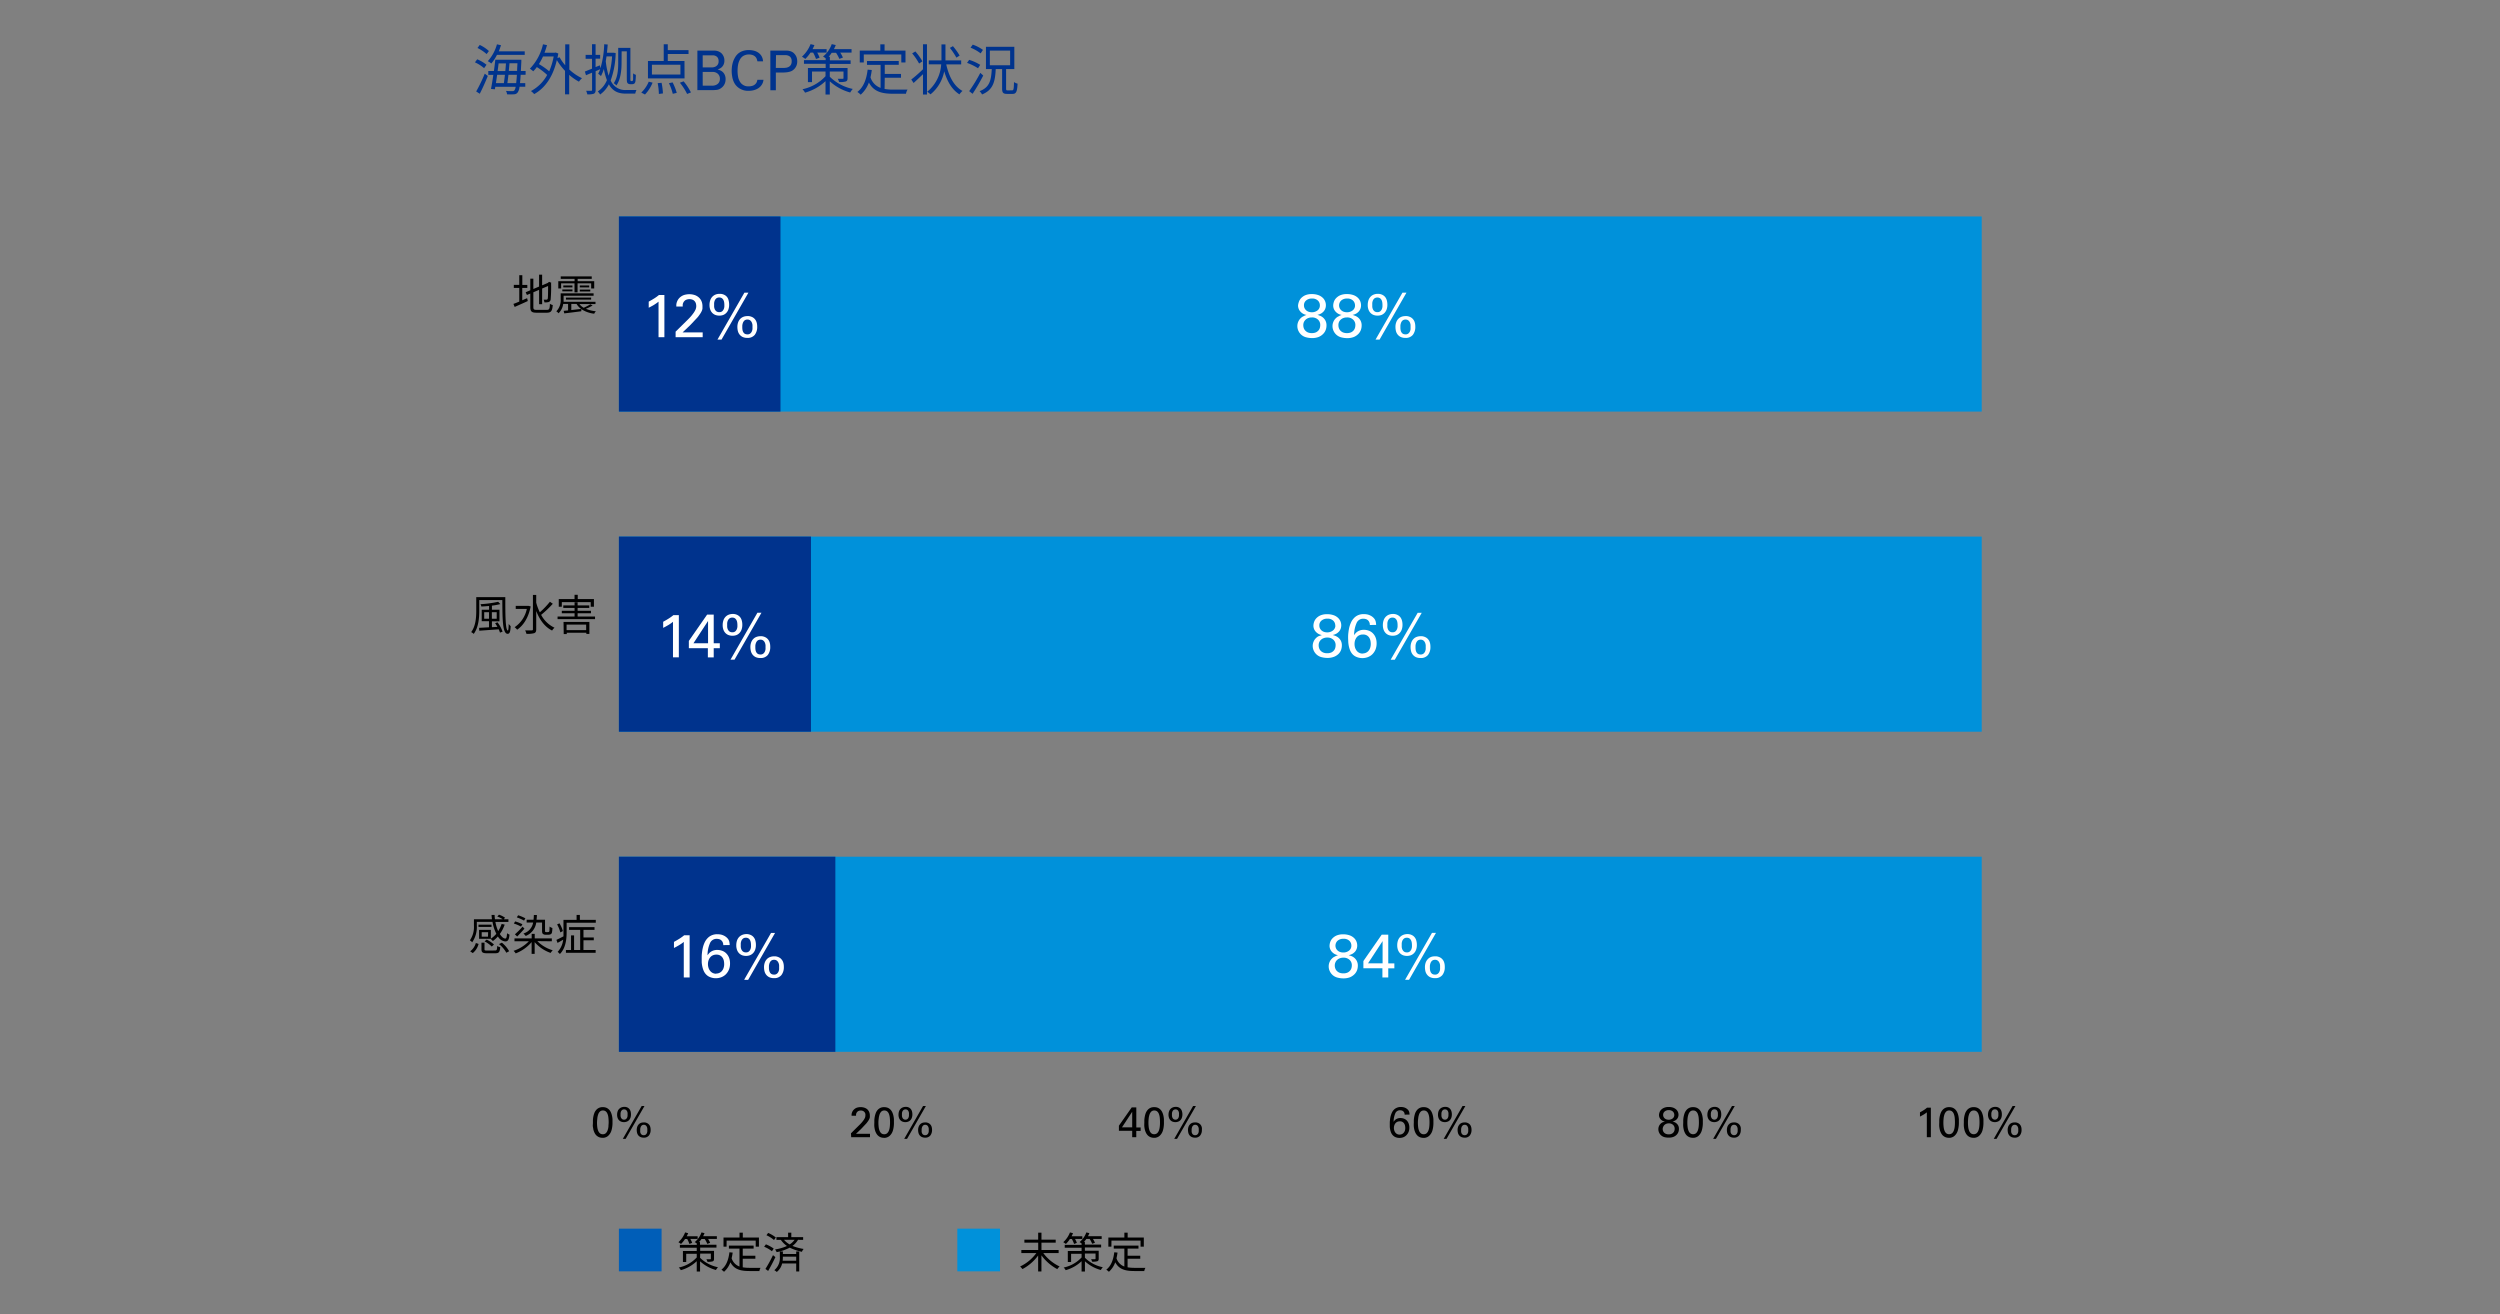 <svg xmlns="http://www.w3.org/2000/svg" viewBox="0 0 820 431"><rect x="0" y="0" width="820" height="431" fill="#808080" stroke="none"/><defs><style>.cls-1{fill:#005eb8;}.cls-2{fill:#0091da;}.cls-3{fill:#00338d;}.cls-4{fill:#fff;}.cls-5{fill:none;}</style></defs><g id="レイヤー_2" data-name="レイヤー 2"><g id="レイヤー_1-2" data-name="レイヤー 1"><path d="M224.69,406.4a9.56,9.56,0,0,1-1.32,1.62,6.67,6.67,0,0,0-.85-.58,8.55,8.55,0,0,0,2.2-3.21l1,.26a10.48,10.48,0,0,1-.48,1h3.59v.89h-2.4a7.1,7.1,0,0,1,.6,1.29l-.91.34a9.85,9.85,0,0,0-.72-1.63Zm4.93,6.15a11.64,11.64,0,0,0,5.87,3.1,6,6,0,0,0-.66.91,12.55,12.55,0,0,1-5.21-2.86v3.36h-1.09v-3.39a12.44,12.44,0,0,1-5.23,2.95,3,3,0,0,0-.66-.87,11.1,11.1,0,0,0,5.89-3.31v-1.2h-3.45v2.69H224v-3.6h4.53v-1.08H223v-.93h5.54v-.46a3.93,3.93,0,0,0-.67-.45,7.17,7.17,0,0,0,2.22-3.18l1,.24a10.9,10.9,0,0,1-.46,1h4.5v.89h-2.89a6.75,6.75,0,0,1,.68,1.28L232,408a8.72,8.72,0,0,0-.85-1.6h-1.06a11,11,0,0,1-.8,1h.31v.88H235v.93h-5.34v1.08h4.54v2.57c0,.51-.1.72-.46.87a5.36,5.36,0,0,1-1.7.14,3.12,3.12,0,0,0-.35-.82c.56,0,1.11,0,1.26,0s.21-.06.21-.2v-1.66h-3.5Z"/><path d="M243.62,415.68a13.27,13.27,0,0,0,2.27.17c.5,0,2.91,0,3.58,0a3,3,0,0,0-.39,1.05h-3.25c-2.9,0-5-.5-6.26-2.87a7.6,7.6,0,0,1-2.09,3.12,6.1,6.1,0,0,0-.85-.7c1.55-1.2,2.31-3.19,2.62-5.7l1.06.1a14.32,14.32,0,0,1-.34,1.86,4.23,4.23,0,0,0,2.58,2.71v-5.87h-3.47v-1h8.11v1h-3.57v2.32h4.14v1h-4.14Zm-5.31-6.77h-1v-3h5.25v-1.6h1.08v1.6h5.29v3h-1.06v-2h-9.54Z"/><path d="M253.19,410.41a10.32,10.32,0,0,0-2.55-1.48l.58-.79a11.36,11.36,0,0,1,2.56,1.4Zm1.14,1.92c-.69,1.48-1.61,3.24-2.38,4.54l-.89-.66a43,43,0,0,0,2.48-4.52Zm-.46-5.6a10.07,10.07,0,0,0-2.48-1.57l.56-.76a10.18,10.18,0,0,1,2.52,1.5Zm7.28,3.75h1v6.57h-1v-2.63h-4.61a5,5,0,0,1-1.75,2.78,4.92,4.92,0,0,0-.81-.58,5.19,5.19,0,0,0,1.81-4.33v-1.81h1v.83h4.37Zm.6-3.82a6.45,6.45,0,0,1-1.82,2,17.29,17.29,0,0,0,3.67,1,2.84,2.84,0,0,0-.57.93,16.47,16.47,0,0,1-4-1.36,15.29,15.29,0,0,1-4.29,1.47,3.69,3.69,0,0,0-.52-.88,15.07,15.07,0,0,0,3.9-1.14,7.74,7.74,0,0,1-2-2h-1.45v-.91h3.83v-1.46h1.05v1.46h3.88v.91Zm-.6,6.86v-1.33h-4.37v.1a8.87,8.87,0,0,1-.07,1.23Zm-4-6.86a7.14,7.14,0,0,0,1.85,1.51,5.43,5.43,0,0,0,1.61-1.51Z"/><path d="M342.19,411a14.23,14.23,0,0,0,5.36,4.4,4.34,4.34,0,0,0-.76.88,15.56,15.56,0,0,1-5.2-4.53v5.3h-1.08v-5.24a15.24,15.24,0,0,1-5.15,4.45,5.57,5.57,0,0,0-.76-.85,14,14,0,0,0,5.33-4.41H335v-1h5.53v-2.4H336v-1h4.52v-2.28h1.08v2.28h4.67v1h-4.67V410h5.63v1Z"/><path d="M350.92,406.4a9.07,9.07,0,0,1-1.31,1.62,7.6,7.6,0,0,0-.86-.58,8.44,8.44,0,0,0,2.2-3.21l1,.26a10.38,10.38,0,0,1-.47,1H355v.89h-2.39a7.85,7.85,0,0,1,.6,1.29l-.91.34a10,10,0,0,0-.73-1.63Zm4.94,6.15a11.56,11.56,0,0,0,5.86,3.1,5.37,5.37,0,0,0-.65.91,12.43,12.43,0,0,1-5.21-2.86v3.36h-1.1v-3.39a12.4,12.4,0,0,1-5.22,2.95,3.23,3.23,0,0,0-.66-.87,11.07,11.07,0,0,0,5.88-3.31v-1.2h-3.44v2.69h-1.08v-3.6h4.52v-1.08h-5.53v-.93h5.53v-.46a3.57,3.57,0,0,0-.67-.45,7.26,7.26,0,0,0,2.23-3.18l1,.24a10.9,10.9,0,0,1-.46,1h4.49v.89h-2.88a6.64,6.64,0,0,1,.67,1.28l-.91.32a8.61,8.61,0,0,0-.84-1.6h-1.06c-.26.37-.54.73-.8,1h.31v.88h5.33v.93h-5.33v1.08h4.53v2.57c0,.51-.09.72-.46.87a5.33,5.33,0,0,1-1.69.14,4,4,0,0,0-.35-.82c.56,0,1.1,0,1.26,0s.21-.06.21-.2v-1.66h-3.5Z"/><path d="M369.85,415.68a13.43,13.43,0,0,0,2.27.17c.51,0,2.92,0,3.59,0a3,3,0,0,0-.39,1.05h-3.25c-2.9,0-5-.5-6.27-2.87a7.59,7.59,0,0,1-2.08,3.12,6.21,6.21,0,0,0-.86-.7c1.56-1.2,2.31-3.19,2.62-5.7l1.07.1a18.74,18.74,0,0,1-.34,1.86,4.21,4.21,0,0,0,2.58,2.71v-5.87h-3.48v-1h8.11v1h-3.57v2.32H374v1h-4.15Zm-5.31-6.77h-1v-3h5.25v-1.6h1.08v1.6h5.3v3h-1.07v-2h-9.54Z"/><rect class="cls-1" x="203" y="403" width="14" height="14"/><rect class="cls-2" x="314" y="403" width="14" height="14"/><path d="M194.48,368.27c0-.24,0-.54,0-.88a7.45,7.45,0,0,1,.13-1.1,6.9,6.9,0,0,1,.31-1.14,3.19,3.19,0,0,1,.57-1,2.68,2.68,0,0,1,.9-.73,2.76,2.76,0,0,1,1.31-.28,3.08,3.08,0,0,1,1.24.23,2.74,2.74,0,0,1,.88.64,3.24,3.24,0,0,1,.59.91,6.22,6.22,0,0,1,.33,1.06,8.19,8.19,0,0,1,.16,1.09c0,.36,0,.7,0,1a9,9,0,0,1-.35,2.76,3.87,3.87,0,0,1-1,1.65,2.62,2.62,0,0,1-.52.39,2.67,2.67,0,0,1-.54.22,3.26,3.26,0,0,1-.48.11l-.39,0a3.15,3.15,0,0,1-.9-.13,2.71,2.71,0,0,1-1.3-.87,2.86,2.86,0,0,1-.39-.61,4.58,4.58,0,0,1-.24-.54,6.75,6.75,0,0,1-.2-.7c0-.27-.1-.57-.14-.91S194.48,368.71,194.48,368.27Zm1.34-.07a11.91,11.91,0,0,0,.09,1.51,4.94,4.94,0,0,0,.31,1.22,2.16,2.16,0,0,0,.58.81,1.4,1.4,0,0,0,.91.29,1.36,1.36,0,0,0,1-.35,2.31,2.31,0,0,0,.58-.93,5.12,5.12,0,0,0,.28-1.24c0-.46.07-.9.07-1.34a13.17,13.17,0,0,0-.09-1.6,4.18,4.18,0,0,0-.3-1.24,1.92,1.92,0,0,0-.58-.81,1.43,1.43,0,0,0-.91-.28,1.37,1.37,0,0,0-1,.37,2.28,2.28,0,0,0-.58,1,4.92,4.92,0,0,0-.26,1.28A12.73,12.73,0,0,0,195.82,368.2Z"/><path d="M204.8,363.05a2.19,2.19,0,0,1,1,.21,1.94,1.94,0,0,1,.68.55,2.3,2.3,0,0,1,.37.79,4.06,4.06,0,0,1,.11.92,3.25,3.25,0,0,1-.18,1.14,2.17,2.17,0,0,1-.49.78,1.93,1.93,0,0,1-.73.46,2.44,2.44,0,0,1-.9.16,2.72,2.72,0,0,1-.86-.14,2,2,0,0,1-.72-.44,2.21,2.21,0,0,1-.49-.77,3,3,0,0,1-.18-1.1,3.35,3.35,0,0,1,.15-1,2,2,0,0,1,.45-.81,2.12,2.12,0,0,1,.74-.54A2.61,2.61,0,0,1,204.8,363.05Zm-.1,4.2a.92.92,0,0,0,.67-.23,1.38,1.38,0,0,0,.35-.5,1.87,1.87,0,0,0,.12-.56,3.24,3.24,0,0,0,0-.38,3.65,3.65,0,0,0,0-.55,1.74,1.74,0,0,0-.17-.56,1.27,1.27,0,0,0-.35-.42,1,1,0,0,0-.6-.16,1,1,0,0,0-.69.21,1.49,1.49,0,0,0-.36.51,2.1,2.1,0,0,0-.13.58c0,.19,0,.32,0,.4s0,.22,0,.4a2,2,0,0,0,.13.56,1.41,1.41,0,0,0,.36.49A1,1,0,0,0,204.7,367.25Zm-.42,6.3,6.19-10.78h.92l-6.18,10.78Zm6.87-5.39a2.18,2.18,0,0,1,.34,0,1.74,1.74,0,0,1,.43.09,1.84,1.84,0,0,1,.46.2,1.87,1.87,0,0,1,.45.36,1.69,1.69,0,0,1,.2.25,1.27,1.27,0,0,1,.18.35,2.12,2.12,0,0,1,.14.5,3.3,3.3,0,0,1,.06.68,2.91,2.91,0,0,1-.56,1.85,2.05,2.05,0,0,1-1.7.71,2.48,2.48,0,0,1-1.12-.23,2,2,0,0,1-.71-.58,2.25,2.25,0,0,1-.37-.8,3.77,3.77,0,0,1-.1-.88,3.15,3.15,0,0,1,.18-1.11,2.18,2.18,0,0,1,.5-.79,2,2,0,0,1,.73-.47A2.68,2.68,0,0,1,211.15,368.16Zm0,4.18a1,1,0,0,0,.66-.19,1.38,1.38,0,0,0,.36-.47,1.86,1.86,0,0,0,.15-.56,4.89,4.89,0,0,0,0-.49,4.21,4.21,0,0,0,0-.44,1.84,1.84,0,0,0-.14-.56,1.33,1.33,0,0,0-.36-.49,1,1,0,0,0-.64-.2,1,1,0,0,0-.7.23,1.4,1.4,0,0,0-.35.55,2.38,2.38,0,0,0-.14.63c0,.21,0,.36,0,.47a2.64,2.64,0,0,0,0,.44,1.52,1.52,0,0,0,.15.5,1.15,1.15,0,0,0,.35.41A1,1,0,0,0,211.13,372.34Z"/><path d="M279.11,371.73l2.53-2.5c.27-.26.54-.53.79-.8a8.09,8.09,0,0,0,.71-.86,4.61,4.61,0,0,0,.57-.95,2.09,2.09,0,0,0,.14-.77,2.66,2.66,0,0,0,0-.45,1.57,1.57,0,0,0-.22-.52,1.28,1.28,0,0,0-.46-.43,1.55,1.55,0,0,0-.83-.19,1.61,1.61,0,0,0-.9.22,1.48,1.48,0,0,0-.47.5,1.36,1.36,0,0,0-.18.56,4.06,4.06,0,0,0,0,.42h-1.47a3.63,3.63,0,0,1,0-.44,2.47,2.47,0,0,1,.11-.54,2.72,2.72,0,0,1,.27-.58,2.32,2.32,0,0,1,.5-.57,2.48,2.48,0,0,1,1.07-.57,4.46,4.46,0,0,1,1-.13,4.11,4.11,0,0,1,1.1.15,2.91,2.91,0,0,1,1,.49,2.51,2.51,0,0,1,.68.88,2.89,2.89,0,0,1,.26,1.31,3.24,3.24,0,0,1,0,.45,1.66,1.66,0,0,1-.12.49,4.32,4.32,0,0,1-.33.62c-.15.24-.36.52-.62.86l-.37.4-.54.57-.53.57c-.17.18-.28.3-.35.36l-1.69,1.61h4.6V373h-6.17Z"/><path d="M286.78,368.27c0-.24,0-.54,0-.88a9.2,9.2,0,0,1,.14-1.1,6.9,6.9,0,0,1,.31-1.14,3.37,3.37,0,0,1,.56-1,2.68,2.68,0,0,1,2.21-1,3.13,3.13,0,0,1,1.25.23,2.74,2.74,0,0,1,.88.64,3.21,3.21,0,0,1,.58.91,5.46,5.46,0,0,1,.34,1.06,8.19,8.19,0,0,1,.16,1.09c0,.36,0,.7,0,1a9,9,0,0,1-.34,2.76,3.87,3.87,0,0,1-1,1.65,2.67,2.67,0,0,1-.53.39,2.6,2.6,0,0,1-.53.22,3.26,3.26,0,0,1-.48.11l-.39,0a3.15,3.15,0,0,1-.9-.13,2.47,2.47,0,0,1-.73-.35,2.58,2.58,0,0,1-.57-.52,2.86,2.86,0,0,1-.39-.61,3.37,3.37,0,0,1-.24-.54,4.94,4.94,0,0,1-.2-.7c-.05-.27-.1-.57-.14-.91A10.3,10.3,0,0,1,286.78,368.27Zm1.34-.07a11.91,11.91,0,0,0,.09,1.51,4.53,4.53,0,0,0,.31,1.22,2.06,2.06,0,0,0,.58.81,1.38,1.38,0,0,0,.91.29,1.36,1.36,0,0,0,1-.35,2.31,2.31,0,0,0,.58-.93,4.7,4.7,0,0,0,.27-1.24,12.28,12.28,0,0,0,.07-1.34,13.27,13.27,0,0,0-.08-1.6,4.9,4.9,0,0,0-.3-1.24,2,2,0,0,0-.58-.81,1.43,1.43,0,0,0-.91-.28,1.41,1.41,0,0,0-1,.37,2.5,2.5,0,0,0-.58,1,5.91,5.91,0,0,0-.26,1.28Q288.12,367.55,288.12,368.2Z"/><path d="M297.1,363.05a2.19,2.19,0,0,1,1,.21,1.82,1.82,0,0,1,.67.55,2.15,2.15,0,0,1,.38.79,4.06,4.06,0,0,1,.11.92,3,3,0,0,1-.19,1.14,2.15,2.15,0,0,1-.48.78,1.93,1.93,0,0,1-.73.46,2.44,2.44,0,0,1-.9.16,2.74,2.74,0,0,1-.87-.14,1.93,1.93,0,0,1-.71-.44,2.08,2.08,0,0,1-.49-.77,3,3,0,0,1-.18-1.1,3.7,3.7,0,0,1,.14-1,2.29,2.29,0,0,1,.45-.81,2.07,2.07,0,0,1,.75-.54A2.61,2.61,0,0,1,297.1,363.05Zm-.1,4.2a.94.94,0,0,0,.67-.23,1.35,1.35,0,0,0,.34-.5,1.9,1.9,0,0,0,.13-.56c0-.18,0-.31,0-.38a3.65,3.65,0,0,0,0-.55,1.74,1.74,0,0,0-.17-.56,1.27,1.27,0,0,0-.35-.42,1,1,0,0,0-.6-.16,1,1,0,0,0-.69.21,1.26,1.26,0,0,0-.36.51,1.79,1.79,0,0,0-.13.58c0,.19,0,.32,0,.4a3.94,3.94,0,0,0,0,.4,1.68,1.68,0,0,0,.13.56,1.2,1.2,0,0,0,.36.49A1,1,0,0,0,297,367.25Zm-.42,6.3,6.18-10.78h.93l-6.18,10.78Zm6.87-5.39a2.25,2.25,0,0,1,.34,0,1.74,1.74,0,0,1,.43.09,2,2,0,0,1,.46.2,1.87,1.87,0,0,1,.45.36,2.73,2.73,0,0,1,.2.25,2.25,2.25,0,0,1,.18.35,2.74,2.74,0,0,1,.14.5,3.3,3.3,0,0,1,.06.68,2.91,2.91,0,0,1-.56,1.85,2.06,2.06,0,0,1-1.7.71,2.45,2.45,0,0,1-1.12-.23,2,2,0,0,1-.71-.58,2.09,2.09,0,0,1-.37-.8,3.79,3.79,0,0,1-.11-.88,2.93,2.93,0,0,1,.19-1.11,2.16,2.16,0,0,1,.49-.79,2.07,2.07,0,0,1,.74-.47A2.64,2.64,0,0,1,303.45,368.16Zm0,4.18a1,1,0,0,0,.66-.19,1.4,1.4,0,0,0,.37-.47,1.86,1.86,0,0,0,.15-.56,4.89,4.89,0,0,0,0-.49,4.21,4.21,0,0,0,0-.44,1.86,1.86,0,0,0-.15-.56,1.2,1.2,0,0,0-.35-.49,1,1,0,0,0-.65-.2,1,1,0,0,0-.69.23,1.54,1.54,0,0,0-.36.55,2.36,2.36,0,0,0-.13.63c0,.21,0,.36,0,.47a4,4,0,0,0,0,.44,1.82,1.82,0,0,0,.16.5,1.06,1.06,0,0,0,.35.41A1,1,0,0,0,303.42,372.34Z"/><path d="M371.36,370.9H367v-1.67l4.2-6h1.51v6.58h1.42v1.13H372.7V373h-1.34Zm0-1.13v-5.11l-3.35,5.11Z"/><path d="M375.34,368.27c0-.24,0-.54,0-.88a9.2,9.2,0,0,1,.14-1.1,6.85,6.85,0,0,1,.3-1.14,3.63,3.63,0,0,1,.57-1,2.68,2.68,0,0,1,.9-.73,2.79,2.79,0,0,1,1.31-.28,3.13,3.13,0,0,1,1.25.23,2.85,2.85,0,0,1,.88.64,3.21,3.21,0,0,1,.58.91,5.46,5.46,0,0,1,.34,1.06,8.19,8.19,0,0,1,.16,1.09c0,.36,0,.7,0,1a9,9,0,0,1-.34,2.76,3.87,3.87,0,0,1-1,1.65,2.67,2.67,0,0,1-.53.39,2.6,2.6,0,0,1-.53.22,3.58,3.58,0,0,1-.48.11l-.4,0a3.13,3.13,0,0,1-.89-.13,2.65,2.65,0,0,1-.74-.35,2.33,2.33,0,0,1-.56-.52,3.37,3.37,0,0,1-.4-.61,4.61,4.61,0,0,1-.23-.54,4.94,4.94,0,0,1-.2-.7c-.06-.27-.1-.57-.14-.91A10.12,10.12,0,0,1,375.34,368.27Zm1.35-.07a11.91,11.91,0,0,0,.09,1.51,4.53,4.53,0,0,0,.31,1.22,2.06,2.06,0,0,0,.58.81,1.56,1.56,0,0,0,1.89-.06,2.42,2.42,0,0,0,.58-.93,5.65,5.65,0,0,0,.27-1.24,12.28,12.28,0,0,0,.07-1.34,15.7,15.7,0,0,0-.08-1.6,4.9,4.9,0,0,0-.3-1.24,2,2,0,0,0-.58-.81,1.45,1.45,0,0,0-.91-.28,1.41,1.41,0,0,0-1,.37,2.38,2.38,0,0,0-.58,1,5.37,5.37,0,0,0-.26,1.28Q376.69,367.55,376.69,368.2Z"/><path d="M385.67,363.05a2.22,2.22,0,0,1,1,.21,1.82,1.82,0,0,1,.67.55,2.13,2.13,0,0,1,.37.79,3.57,3.57,0,0,1,.12.92,3.24,3.24,0,0,1-.19,1.14,2,2,0,0,1-.49.78,1.82,1.82,0,0,1-.72.46,2.47,2.47,0,0,1-.9.16,2.74,2.74,0,0,1-.87-.14,1.93,1.93,0,0,1-.71-.44,2.08,2.08,0,0,1-.49-.77,3,3,0,0,1-.19-1.1,3.35,3.35,0,0,1,.15-1,2.29,2.29,0,0,1,.45-.81,2.07,2.07,0,0,1,.75-.54A2.57,2.57,0,0,1,385.67,363.05Zm-.1,4.2a.94.94,0,0,0,.67-.23,1.35,1.35,0,0,0,.34-.5,2.27,2.27,0,0,0,.13-.56c0-.18,0-.31,0-.38a3.65,3.65,0,0,0,0-.55,2,2,0,0,0-.17-.56,1.27,1.27,0,0,0-.35-.42,1,1,0,0,0-.6-.16,1.06,1.06,0,0,0-.7.21,1.33,1.33,0,0,0-.35.51,2.13,2.13,0,0,0-.14.58c0,.19,0,.32,0,.4s0,.22,0,.4a2,2,0,0,0,.14.56,1.27,1.27,0,0,0,.35.49A1.06,1.06,0,0,0,385.57,367.25Zm-.42,6.3,6.18-10.78h.93l-6.19,10.78Zm6.86-5.39a2.3,2.3,0,0,1,.35,0,1.84,1.84,0,0,1,.43.09,2,2,0,0,1,.46.2,1.87,1.87,0,0,1,.45.36,2.73,2.73,0,0,1,.2.25,2.25,2.25,0,0,1,.18.35,3.88,3.88,0,0,1,.14.5,3.37,3.37,0,0,1,0,.68,2.85,2.85,0,0,1-.56,1.85,2,2,0,0,1-1.7.71,2.41,2.41,0,0,1-1.11-.23,2,2,0,0,1-.71-.58,2.09,2.09,0,0,1-.37-.8,3.79,3.79,0,0,1-.11-.88,3.15,3.15,0,0,1,.18-1.11,2.32,2.32,0,0,1,.5-.79,2,2,0,0,1,.74-.47A2.62,2.62,0,0,1,392,368.16Zm0,4.18a1,1,0,0,0,.66-.19,1.4,1.4,0,0,0,.37-.47,1.86,1.86,0,0,0,.15-.56,4.89,4.89,0,0,0,0-.49,4.21,4.21,0,0,0,0-.44,1.86,1.86,0,0,0-.15-.56,1.42,1.42,0,0,0-.35-.49,1,1,0,0,0-.65-.2,1,1,0,0,0-.69.23,1.42,1.42,0,0,0-.36.55,2.36,2.36,0,0,0-.13.63,4.57,4.57,0,0,0,0,.47,4,4,0,0,0,0,.44,1.82,1.82,0,0,0,.16.5,1.06,1.06,0,0,0,.35.41A1,1,0,0,0,392,372.34Z"/><path d="M460.72,365.61a1.45,1.45,0,0,0-.15-.7,1.28,1.28,0,0,0-.37-.45,1.21,1.21,0,0,0-.47-.23,2.18,2.18,0,0,0-.49-.06,1.64,1.64,0,0,0-1.54.91,7.14,7.14,0,0,0-.6,2.87c.08-.12.17-.24.28-.38a2.08,2.08,0,0,1,.43-.4,2.55,2.55,0,0,1,.64-.32,2.66,2.66,0,0,1,.9-.14,3.26,3.26,0,0,1,1.12.2,2.68,2.68,0,0,1,.93.59,2.91,2.91,0,0,1,.63,1,3.54,3.54,0,0,1,.24,1.35,3.62,3.62,0,0,1-.28,1.48,3.28,3.28,0,0,1-.73,1.06,3,3,0,0,1-1,.64,3.64,3.64,0,0,1-1.22.21,3.39,3.39,0,0,1-1.35-.27,2.58,2.58,0,0,1-1-.78,3,3,0,0,1-.45-.78,5.47,5.47,0,0,1-.26-.9,5.91,5.91,0,0,1-.13-.94c0-.33,0-.64,0-1s0-.74.06-1.14a8.58,8.58,0,0,1,.19-1.22,7,7,0,0,1,.4-1.17,3.47,3.47,0,0,1,.65-1,2.87,2.87,0,0,1,1-.69,3.07,3.07,0,0,1,1.33-.26,3.72,3.72,0,0,1,.86.09,2.84,2.84,0,0,1,.66.23,2.8,2.8,0,0,1,.48.3,3.5,3.5,0,0,1,.33.3,1.79,1.79,0,0,1,.44.85,4.48,4.48,0,0,1,.08.72Zm-1.66,6.54a1.91,1.91,0,0,0,.65-.12,1.59,1.59,0,0,0,.61-.39,2,2,0,0,0,.44-.68,2.77,2.77,0,0,0,.17-1,3.89,3.89,0,0,0-.06-.62,2.35,2.35,0,0,0-.24-.72,1.6,1.6,0,0,0-1.5-.82,1.94,1.94,0,0,0-.86.18,1.78,1.78,0,0,0-.59.49,2.21,2.21,0,0,0-.36.7,2.63,2.63,0,0,0-.12.8,2.75,2.75,0,0,0,.14.88,2.31,2.31,0,0,0,.38.69,1.61,1.61,0,0,0,.59.45A1.72,1.72,0,0,0,459.06,372.15Z"/><path d="M463.73,368.27c0-.24,0-.54,0-.88a9.2,9.2,0,0,1,.14-1.1,8,8,0,0,1,.3-1.14,3.63,3.63,0,0,1,.57-1,2.68,2.68,0,0,1,.9-.73,2.79,2.79,0,0,1,1.31-.28,3.13,3.13,0,0,1,1.25.23,2.85,2.85,0,0,1,.88.64,3.21,3.21,0,0,1,.58.91A5.46,5.46,0,0,1,470,366a8.19,8.19,0,0,1,.16,1.09c0,.36,0,.7,0,1a9,9,0,0,1-.34,2.76,3.87,3.87,0,0,1-1,1.65,2.67,2.67,0,0,1-.53.39,2.6,2.6,0,0,1-.53.22,3.26,3.26,0,0,1-.48.11l-.4,0a3.13,3.13,0,0,1-.89-.13,2.65,2.65,0,0,1-.74-.35,2.53,2.53,0,0,1-.56-.52,3.37,3.37,0,0,1-.4-.61,4.61,4.61,0,0,1-.23-.54,4.94,4.94,0,0,1-.2-.7c-.06-.27-.1-.57-.14-.91A10.3,10.3,0,0,1,463.73,368.27Zm1.34-.07a11.91,11.91,0,0,0,.09,1.51,4.53,4.53,0,0,0,.31,1.22,2.06,2.06,0,0,0,.58.81,1.38,1.38,0,0,0,.91.29,1.36,1.36,0,0,0,1-.35,2.42,2.42,0,0,0,.58-.93,5.13,5.13,0,0,0,.27-1.24,12.28,12.28,0,0,0,.07-1.34,15.7,15.7,0,0,0-.08-1.6,4.9,4.9,0,0,0-.3-1.24,2,2,0,0,0-.58-.81,1.45,1.45,0,0,0-.91-.28,1.41,1.41,0,0,0-1,.37,2.5,2.5,0,0,0-.58,1,5.37,5.37,0,0,0-.26,1.28Q465.07,367.55,465.07,368.2Z"/><path d="M474.05,363.05a2.19,2.19,0,0,1,1,.21,1.82,1.82,0,0,1,.67.55,2,2,0,0,1,.37.79,3.57,3.57,0,0,1,.12.92,3.24,3.24,0,0,1-.19,1.14,2,2,0,0,1-.49.78,1.82,1.82,0,0,1-.72.46,2.44,2.44,0,0,1-.9.16,2.74,2.74,0,0,1-.87-.14,1.93,1.93,0,0,1-.71-.44,2.08,2.08,0,0,1-.49-.77,3,3,0,0,1-.18-1.1,3.7,3.7,0,0,1,.14-1,2.29,2.29,0,0,1,.45-.81,2.07,2.07,0,0,1,.75-.54A2.57,2.57,0,0,1,474.05,363.05Zm-.1,4.2a.94.94,0,0,0,.67-.23,1.35,1.35,0,0,0,.34-.5,2.27,2.27,0,0,0,.13-.56c0-.18,0-.31,0-.38a3.65,3.65,0,0,0,0-.55,2,2,0,0,0-.17-.56,1.27,1.27,0,0,0-.35-.42,1,1,0,0,0-.6-.16,1,1,0,0,0-.69.21,1.26,1.26,0,0,0-.36.51,1.79,1.79,0,0,0-.13.58c0,.19,0,.32,0,.4a3.94,3.94,0,0,0,0,.4,1.68,1.68,0,0,0,.13.56,1.2,1.2,0,0,0,.36.49A1,1,0,0,0,474,367.25Zm-.42,6.3,6.18-10.78h.93l-6.18,10.78Zm6.87-5.39a2.25,2.25,0,0,1,.34,0,1.84,1.84,0,0,1,.43.09,2,2,0,0,1,.46.2,1.87,1.87,0,0,1,.45.36,2.73,2.73,0,0,1,.2.25,2.25,2.25,0,0,1,.18.35,2.74,2.74,0,0,1,.14.5,3.3,3.3,0,0,1,.06.68,2.86,2.86,0,0,1-.57,1.85,2,2,0,0,1-1.69.71,2.45,2.45,0,0,1-1.12-.23,2,2,0,0,1-.71-.58,2.09,2.09,0,0,1-.37-.8,3.79,3.79,0,0,1-.11-.88,3.15,3.15,0,0,1,.18-1.11,2.32,2.32,0,0,1,.5-.79,2,2,0,0,1,.74-.47A2.64,2.64,0,0,1,480.4,368.16Zm0,4.18a1,1,0,0,0,.66-.19,1.4,1.4,0,0,0,.37-.47,1.86,1.86,0,0,0,.15-.56,4.89,4.89,0,0,0,0-.49,4.21,4.21,0,0,0,0-.44,1.86,1.86,0,0,0-.15-.56,1.42,1.42,0,0,0-.35-.49,1,1,0,0,0-.65-.2,1,1,0,0,0-.69.23,1.54,1.54,0,0,0-.36.55,2.36,2.36,0,0,0-.13.63,4.57,4.57,0,0,0,0,.47,4,4,0,0,0,0,.44,1.82,1.82,0,0,0,.16.5,1.06,1.06,0,0,0,.35.41A1,1,0,0,0,480.37,372.34Z"/><path d="M546.1,367.89a2.48,2.48,0,0,1-1.46-.82,2.11,2.11,0,0,1-.49-1.34,2.8,2.8,0,0,1,.14-.77,2.34,2.34,0,0,1,.48-.87,2.8,2.8,0,0,1,1-.71,3.71,3.71,0,0,1,1.56-.29,4.45,4.45,0,0,1,1.37.19,3.2,3.2,0,0,1,1,.55,2.26,2.26,0,0,1,.63.82,2.32,2.32,0,0,1,.22,1,2.16,2.16,0,0,1-.12.71,2.08,2.08,0,0,1-.36.65,2.23,2.23,0,0,1-.61.51,2.87,2.87,0,0,1-.88.33,3.84,3.84,0,0,1,.56.18,2.17,2.17,0,0,1,.7.4,2.4,2.4,0,0,1,.6.72,2.31,2.31,0,0,1,.25,1.15,2.94,2.94,0,0,1-.18,1,2.52,2.52,0,0,1-.58.91,3,3,0,0,1-1,.67,4.08,4.08,0,0,1-1.53.26A5.92,5.92,0,0,1,546,373a2.81,2.81,0,0,1-1.21-.65,2.75,2.75,0,0,1-.62-.88,2.64,2.64,0,0,1-.23-1.07,2.45,2.45,0,0,1,.19-1,2.37,2.37,0,0,1,.55-.82,2.22,2.22,0,0,1,.71-.49Zm-.74,2.39a1.89,1.89,0,0,0,.1.6,1.48,1.48,0,0,0,.33.58,1.6,1.6,0,0,0,.6.43,2.13,2.13,0,0,0,.92.17,2.16,2.16,0,0,0,1-.18,1.54,1.54,0,0,0,.59-.46,1.56,1.56,0,0,0,.31-.58,2.61,2.61,0,0,0,.08-.6,1.67,1.67,0,0,0-.53-1.29,2,2,0,0,0-1.38-.49,2.39,2.39,0,0,0-.82.14,2,2,0,0,0-.62.39,1.67,1.67,0,0,0-.4.58A1.87,1.87,0,0,0,545.36,370.28Zm3.81-4.57a1.52,1.52,0,0,0-.47-1.13,1.9,1.9,0,0,0-1.35-.46,2,2,0,0,0-1.32.43,1.42,1.42,0,0,0-.52,1.16,1.46,1.46,0,0,0,.14.63,1.7,1.7,0,0,0,.38.5,1.59,1.59,0,0,0,.57.32,2,2,0,0,0,.7.11,2.06,2.06,0,0,0,1.33-.42A1.39,1.39,0,0,0,549.17,365.71Z"/><path d="M552.1,368.27c0-.24,0-.54,0-.88a9.1,9.1,0,0,1,.13-1.1,8,8,0,0,1,.31-1.14,3.63,3.63,0,0,1,.57-1,2.68,2.68,0,0,1,.9-.73,2.79,2.79,0,0,1,1.31-.28,3.13,3.13,0,0,1,1.25.23,2.85,2.85,0,0,1,.88.64,3.44,3.44,0,0,1,.58.91,6.24,6.24,0,0,1,.34,1.06,10.23,10.23,0,0,1,.16,1.09c0,.36,0,.7,0,1a9,9,0,0,1-.35,2.76,3.78,3.78,0,0,1-1,1.65,2.36,2.36,0,0,1-.52.39,2.6,2.6,0,0,1-.53.22,3.7,3.7,0,0,1-.49.11l-.39,0a3.13,3.13,0,0,1-.89-.13,2.65,2.65,0,0,1-.74-.35,2.58,2.58,0,0,1-.57-.52,3.31,3.31,0,0,1-.39-.61q-.12-.24-.24-.54a5,5,0,0,1-.19-.7c-.06-.27-.1-.57-.14-.91A10.12,10.12,0,0,1,552.1,368.27Zm1.35-.07a11.91,11.91,0,0,0,.09,1.51,4.53,4.53,0,0,0,.31,1.22,2,2,0,0,0,.58.81,1.56,1.56,0,0,0,1.89-.06,2.42,2.42,0,0,0,.58-.93,5.65,5.65,0,0,0,.27-1.24,12.28,12.28,0,0,0,.07-1.34,15.7,15.7,0,0,0-.08-1.6,4.9,4.9,0,0,0-.3-1.24,1.94,1.94,0,0,0-.59-.81,1.41,1.41,0,0,0-.91-.28,1.38,1.38,0,0,0-1,.37,2.38,2.38,0,0,0-.58,1,5.37,5.37,0,0,0-.26,1.28Q553.45,367.55,553.45,368.2Z"/><path d="M562.42,363.05a2.26,2.26,0,0,1,1,.21,1.91,1.91,0,0,1,.67.55,2.13,2.13,0,0,1,.37.79,3.56,3.56,0,0,1,.11.92,3.25,3.25,0,0,1-.18,1.14,2,2,0,0,1-.49.78,1.85,1.85,0,0,1-.73.46,2.42,2.42,0,0,1-.89.16,2.74,2.74,0,0,1-.87-.14,1.93,1.93,0,0,1-.71-.44,2.08,2.08,0,0,1-.49-.77,2.78,2.78,0,0,1-.19-1.1,3.35,3.35,0,0,1,.15-1,2.29,2.29,0,0,1,.45-.81,2.07,2.07,0,0,1,.75-.54A2.56,2.56,0,0,1,562.42,363.05Zm-.09,4.2A1,1,0,0,0,563,367a1.35,1.35,0,0,0,.34-.5,2.27,2.27,0,0,0,.13-.56c0-.18,0-.31,0-.38s0-.35,0-.55a2,2,0,0,0-.17-.56,1.4,1.4,0,0,0-.35-.42,1,1,0,0,0-.6-.16,1.06,1.06,0,0,0-.7.21,1.33,1.33,0,0,0-.35.51,2.13,2.13,0,0,0-.14.58c0,.19,0,.32,0,.4s0,.22,0,.4a2,2,0,0,0,.14.56,1.27,1.27,0,0,0,.35.49A1.06,1.06,0,0,0,562.33,367.25Zm-.42,6.3,6.18-10.78H569l-6.18,10.78Zm6.86-5.39a2.3,2.3,0,0,1,.35,0,1.76,1.76,0,0,1,.42.09,2.07,2.07,0,0,1,.47.2,1.87,1.87,0,0,1,.45.36,2.71,2.71,0,0,1,.19.25,1.62,1.62,0,0,1,.19.35,3.88,3.88,0,0,1,.14.5,4.31,4.31,0,0,1,0,.68,2.85,2.85,0,0,1-.56,1.85,2,2,0,0,1-1.7.71,2.41,2.41,0,0,1-1.11-.23,1.87,1.87,0,0,1-.71-.58,2.11,2.11,0,0,1-.38-.8,3.77,3.77,0,0,1-.1-.88,3.15,3.15,0,0,1,.18-1.11,2.18,2.18,0,0,1,.5-.79,2,2,0,0,1,.74-.47A2.58,2.58,0,0,1,568.77,368.16Zm0,4.18a1,1,0,0,0,.66-.19,1.26,1.26,0,0,0,.36-.47,1.63,1.63,0,0,0,.16-.56,4.89,4.89,0,0,0,0-.49,4.21,4.21,0,0,0,0-.44,1.86,1.86,0,0,0-.15-.56,1.33,1.33,0,0,0-.36-.49,1.14,1.14,0,0,0-1.33,0,1.32,1.32,0,0,0-.36.55,2,2,0,0,0-.13.63,4.57,4.57,0,0,0,0,.47,4,4,0,0,0,0,.44,1.52,1.52,0,0,0,.15.5,1.15,1.15,0,0,0,.35.41A1,1,0,0,0,568.75,372.34Z"/><path d="M632,364.84a5.65,5.65,0,0,1-.51.39c-.19.13-.38.26-.58.38l-.61.34-.55.29v-1.4c.46-.24.9-.5,1.32-.77a8.37,8.37,0,0,0,1-.76h1.25V373H632Z"/><path d="M636.08,368.27c0-.24,0-.54,0-.88a9.1,9.1,0,0,1,.13-1.1,8,8,0,0,1,.31-1.14,3.63,3.63,0,0,1,.57-1,2.68,2.68,0,0,1,.9-.73,2.79,2.79,0,0,1,1.31-.28,3.13,3.13,0,0,1,1.25.23,2.85,2.85,0,0,1,.88.64,3.44,3.44,0,0,1,.58.91,6.24,6.24,0,0,1,.34,1.06,10.23,10.23,0,0,1,.16,1.09c0,.36,0,.7,0,1a9,9,0,0,1-.35,2.76,3.78,3.78,0,0,1-1,1.65,2.36,2.36,0,0,1-.52.39,2.6,2.6,0,0,1-.53.22,3.7,3.7,0,0,1-.49.11l-.39,0a3.13,3.13,0,0,1-.89-.13,2.65,2.65,0,0,1-.74-.35,2.58,2.58,0,0,1-.57-.52,3.31,3.31,0,0,1-.39-.61q-.12-.24-.24-.54a5,5,0,0,1-.19-.7c-.06-.27-.1-.57-.14-.91A10.12,10.12,0,0,1,636.08,368.27Zm1.35-.07a11.91,11.91,0,0,0,.09,1.51,4.53,4.53,0,0,0,.31,1.22,2,2,0,0,0,.58.81,1.56,1.56,0,0,0,1.89-.06,2.42,2.42,0,0,0,.58-.93,5.65,5.65,0,0,0,.27-1.24,12.28,12.28,0,0,0,.07-1.34,15.7,15.7,0,0,0-.08-1.6,4.9,4.9,0,0,0-.3-1.24,1.94,1.94,0,0,0-.59-.81,1.41,1.41,0,0,0-.91-.28,1.38,1.38,0,0,0-1,.37,2.38,2.38,0,0,0-.58,1,5.37,5.37,0,0,0-.26,1.28Q637.43,367.55,637.43,368.2Z"/><path d="M644.14,368.27c0-.24,0-.54,0-.88a9.1,9.1,0,0,1,.13-1.1,8,8,0,0,1,.31-1.14,3.63,3.63,0,0,1,.57-1,2.68,2.68,0,0,1,.9-.73,2.79,2.79,0,0,1,1.31-.28,3.13,3.13,0,0,1,1.25.23,2.85,2.85,0,0,1,.88.64,3.44,3.44,0,0,1,.58.91,6.24,6.24,0,0,1,.34,1.06,8.19,8.19,0,0,1,.16,1.09c0,.36,0,.7,0,1a9.31,9.31,0,0,1-.34,2.76,3.89,3.89,0,0,1-1,1.65,2.36,2.36,0,0,1-.52.39,2.6,2.6,0,0,1-.53.22,3.7,3.7,0,0,1-.49.11l-.39,0a3.13,3.13,0,0,1-.89-.13,2.65,2.65,0,0,1-.74-.35,2.58,2.58,0,0,1-.57-.52,3.94,3.94,0,0,1-.39-.61q-.12-.24-.24-.54a6.9,6.9,0,0,1-.19-.7c-.06-.27-.1-.57-.14-.91A10.12,10.12,0,0,1,644.14,368.27Zm1.35-.07a11.91,11.91,0,0,0,.09,1.51,4.53,4.53,0,0,0,.31,1.22,2,2,0,0,0,.58.81,1.56,1.56,0,0,0,1.89-.06,2.42,2.42,0,0,0,.58-.93,5.65,5.65,0,0,0,.27-1.24,12.28,12.28,0,0,0,.07-1.34,15.7,15.7,0,0,0-.08-1.6,4.9,4.9,0,0,0-.3-1.24,1.94,1.94,0,0,0-.59-.81,1.41,1.41,0,0,0-.91-.28,1.38,1.38,0,0,0-1,.37,2.38,2.38,0,0,0-.58,1,5.37,5.37,0,0,0-.26,1.28Q645.49,367.55,645.49,368.2Z"/><path d="M654.46,363.05a2.26,2.26,0,0,1,1,.21,1.91,1.91,0,0,1,.67.55,2.13,2.13,0,0,1,.37.79,3.56,3.56,0,0,1,.11.92,3.25,3.25,0,0,1-.18,1.14,2,2,0,0,1-.49.78,1.85,1.85,0,0,1-.73.46,2.42,2.42,0,0,1-.89.16,2.74,2.74,0,0,1-.87-.14,1.93,1.93,0,0,1-.71-.44,2.08,2.08,0,0,1-.49-.77,3,3,0,0,1-.19-1.1,3.35,3.35,0,0,1,.15-1,2.29,2.29,0,0,1,.45-.81,2.07,2.07,0,0,1,.75-.54A2.56,2.56,0,0,1,654.46,363.05Zm-.09,4.2A1,1,0,0,0,655,367a1.35,1.35,0,0,0,.34-.5,2.27,2.27,0,0,0,.13-.56c0-.18,0-.31,0-.38s0-.35,0-.55a2,2,0,0,0-.17-.56,1.4,1.4,0,0,0-.35-.42,1,1,0,0,0-.6-.16,1.06,1.06,0,0,0-.7.21,1.33,1.33,0,0,0-.35.51,2.13,2.13,0,0,0-.14.58c0,.19,0,.32,0,.4s0,.22,0,.4a2,2,0,0,0,.14.56,1.27,1.27,0,0,0,.35.49A1.06,1.06,0,0,0,654.37,367.25Zm-.42,6.3,6.18-10.78h.93l-6.19,10.78Zm6.86-5.39a2.3,2.3,0,0,1,.35,0,1.84,1.84,0,0,1,.43.09,2.21,2.21,0,0,1,.46.2,1.87,1.87,0,0,1,.45.36,2.71,2.71,0,0,1,.19.25,1.62,1.62,0,0,1,.19.35,3.88,3.88,0,0,1,.14.5,3.37,3.37,0,0,1,.05.68,2.85,2.85,0,0,1-.56,1.85,2,2,0,0,1-1.7.71,2.41,2.41,0,0,1-1.11-.23,2,2,0,0,1-.71-.58,2.27,2.27,0,0,1-.38-.8,4.4,4.4,0,0,1-.1-.88,3.15,3.15,0,0,1,.18-1.11,2.18,2.18,0,0,1,.5-.79,2,2,0,0,1,.74-.47A2.58,2.58,0,0,1,660.81,368.16Zm0,4.18a1,1,0,0,0,.66-.19,1.26,1.26,0,0,0,.36-.47,1.63,1.63,0,0,0,.16-.56,4.89,4.89,0,0,0,0-.49,4.21,4.21,0,0,0,0-.44,1.86,1.86,0,0,0-.15-.56,1.33,1.33,0,0,0-.36-.49,1,1,0,0,0-.64-.2,1,1,0,0,0-.69.23,1.32,1.32,0,0,0-.36.55,2,2,0,0,0-.13.63,4.57,4.57,0,0,0,0,.47,4,4,0,0,0,0,.44,1.54,1.54,0,0,0,.16.5,1,1,0,0,0,1,.58Z"/><path d="M171.3,98.49c.52-.22,1-.46,1.6-.67l.21.92c-1.49.7-3.07,1.39-4.3,1.94l-.41-1c.52-.18,1.19-.45,1.92-.76V94.44h-1.79v-1h1.79V90.27h1v3.18h1.64v1H171.3Zm8.07,3.15c.81,0,.95-.38,1-2a2.72,2.72,0,0,0,.94.41c-.17,1.9-.49,2.52-2,2.52H176c-1.59,0-2.06-.38-2.06-1.88V96.29l-1.11.46-.41-.89,1.52-.65V91.4h1v3.39l1.88-.8V90.1h1v3.49l1.85-.79.23-.19.19-.16.73.28-.06.2a47.5,47.5,0,0,1-.14,5.24,1,1,0,0,1-.74.92,5.79,5.79,0,0,1-1.31.1,3.24,3.24,0,0,0-.26-.9c.34,0,.79,0,.94,0s.35-.06.42-.37.1-1.89.1-4.11l-1.95.82v5.14h-1V95.07l-1.88.8v4.85c0,.74.18.92,1.09.92Z"/><path d="M194.38,100.19a13.32,13.32,0,0,1-2.21,1.09,10.58,10.58,0,0,0,3.28.81,2.83,2.83,0,0,0-.55.81,9.48,9.48,0,0,1-4.23-1.52l0,.71c-2,.27-4.11.53-5.59.7l-.2-.83,1.45-.15V99.7h-1.6a5.33,5.33,0,0,1-1.53,3.06,2.53,2.53,0,0,0-.73-.64,5.21,5.21,0,0,0,1.43-4V96.22h10.8V97h-9.84v1.19c0,.26,0,.52,0,.8h10.46v.75h-5.27a4.54,4.54,0,0,0,1.41,1.21,19,19,0,0,0,2.17-1.14Zm-10.32-5.58h-.94V92.24h5.34v-.78h-4.54v-.8h10.17v.8h-4.62v.78h5.43v2.37h-1V92.93h-4.46v2.95h-1V92.93h-4.4Zm.38.34h3.33v.61h-3.33Zm3.32-1.31v.62h-3v-.62Zm-2.13,4.64v-.67h8.26v.67Zm1.76,3.42c1-.13,2.12-.25,3.21-.37a5.6,5.6,0,0,1-1.48-1.63h-1.73Zm5.87-8.06v.62h-3.09v-.62ZM190.17,95h3.44v.61h-3.44Z"/><path d="M165.74,195.87c0,5.2,0,10.94.84,10.94.18,0,.25-.95.28-2.17a4,4,0,0,0,.64.74c-.09,1.81-.3,2.51-1,2.51-1.71,0-1.69-5-1.74-11.07h-7.56v3.53c0,2.27-.24,5.45-1.82,7.57a3.56,3.56,0,0,0-.83-.59c1.5-2,1.66-4.83,1.66-7v-4.48Zm-2.56,8.25a10.47,10.47,0,0,1,1.66,3.07l-.85.31a7,7,0,0,0-.42-1.08c-2.33.17-4.71.33-6.36.46l-.07-.95,3.26-.18v-2H158V200h2.42v-1.24c-.85.08-1.72.15-2.53.18a4,4,0,0,0-.28-.77,35,35,0,0,0,5.78-.79l.73.76a21,21,0,0,1-2.77.51V200h2.48v3.8h-2.48v1.92l1.8-.11a11.5,11.5,0,0,0-.75-1.19Zm-2.78-1.18v-2.13h-1.58v2.13Zm.93-2.13v2.13h1.59v-2.13Z"/><path d="M174.06,198.9c-.7,3.67-2.39,6.26-4.44,7.64a4.55,4.55,0,0,0-.82-.82,9.55,9.55,0,0,0,4-6h-3.64v-1h4l.21,0Zm7.26-.86a34.16,34.16,0,0,1-3.83,3.63,9.61,9.61,0,0,0,4.39,4.22,4.18,4.18,0,0,0-.79.93c-2.42-1.19-4.1-3.54-5.21-6.41v6c0,.74-.19,1.08-.66,1.27a8.12,8.12,0,0,1-2.56.21,4,4,0,0,0-.42-1.13c1,0,1.91,0,2.19,0s.37-.1.37-.38V195.14h1.08v2.54a17.56,17.56,0,0,0,1.18,3.16,27,27,0,0,0,3.32-3.47Z"/><path d="M195.17,202.22v.85H182.88v-.85h5.58v-1.07h-4.19v-.81h4.19v-.93h-3.7v-.84h3.7v-1h1v1h3.82v.84h-3.82v.93h4.38v.81h-4.38v1.07ZM184.27,199h-1V196.5h5.18v-1.4h1.05v1.4h5.31V199h-1.06v-1.51h-9.47Zm.57,5h8.48v3.94h-1v-.41h-6.42v.45h-1Zm1,.86v1.82h6.42v-1.82Z"/><path d="M160.9,307.93h-3.76V305H161v2.89a8.81,8.81,0,0,0,1.8-1.61,13.85,13.85,0,0,1-1.26-3.9H156.4v1.24a8.84,8.84,0,0,1-1.53,5.46,2.77,2.77,0,0,0-.75-.65,7.63,7.63,0,0,0,1.33-4.83v-2.09h5.91c-.06-.46-.1-.93-.13-1.41h1a13,13,0,0,0,.11,1.41h2.55a7.58,7.58,0,0,0-1.78-.88l.55-.61a7,7,0,0,1,2,1l-.44.51h1.54v.87h-4.27a13.56,13.56,0,0,0,.91,3,9.65,9.65,0,0,0,1.14-2.35l1,.22a11.38,11.38,0,0,1-1.6,3.08c.59.95,1.24,1.5,1.81,1.5.35,0,.49-.5.56-1.76a2.7,2.7,0,0,0,.81.46c-.16,1.75-.54,2.24-1.42,2.24a3.15,3.15,0,0,1-2.39-1.64,9,9,0,0,1-1.65,1.51,6.42,6.42,0,0,0-.75-.71Zm-6.68,4.1a5.16,5.16,0,0,0,1.86-2.73l.89.31a5.63,5.63,0,0,1-1.9,3Zm7-8h-4.27v-.73h4.27Zm1.1,7.73c.62,0,.72-.17.76-1.47a2.75,2.75,0,0,0,1,.38c-.14,1.64-.45,2-1.62,2h-2.72c-1.44,0-1.82-.28-1.82-1.34V309.2h1v2.16c0,.35.11.42.86.42Zm-2.21-6H158v1.46h2.06Zm-.49,2.44a8.74,8.74,0,0,1,2.4,1.61l-.72.66a9.16,9.16,0,0,0-2.37-1.7Zm5,1A9.75,9.75,0,0,1,167,312l-.92.5a9.41,9.41,0,0,0-2.41-2.84Z"/><path d="M176.25,308.69a11.57,11.57,0,0,0,5.05,3,4.33,4.33,0,0,0-.69.87,12.28,12.28,0,0,1-5.24-3.54v3.85h-1V309a12.94,12.94,0,0,1-5.22,3.71,5.3,5.3,0,0,0-.69-.84,12.29,12.29,0,0,0,5-3.13h-4.71v-.94h5.64v-1.49h1v1.49H181v.94Zm-5.36-4.77a12.35,12.35,0,0,0-2.35-1l.43-.7a13.11,13.11,0,0,1,2.38.94Zm-2,2.54a28.17,28.17,0,0,0,2.51-2.51l.62.65c-.74.85-1.6,1.79-2.38,2.57Zm3-4.5a14.52,14.52,0,0,0-2.38-1.06l.44-.69a13.66,13.66,0,0,1,2.38,1Zm4,.63a5.53,5.53,0,0,1-3.46,4.4,5.94,5.94,0,0,0-.74-.8,4.55,4.55,0,0,0,3.18-3.6h-2.13v-.92H175a14.8,14.8,0,0,0,.1-1.56h1c0,.56-.06,1.09-.11,1.57h2.78v3.47c0,.28,0,.46.1.52a.55.55,0,0,0,.28.06h.51a.81.81,0,0,0,.38-.07.52.52,0,0,0,.18-.35c0-.24,0-.73.05-1.4a2.72,2.72,0,0,0,.91.47,7.71,7.71,0,0,1-.16,1.57.87.87,0,0,1-.47.52,2.36,2.36,0,0,1-.78.13H179a1.4,1.4,0,0,1-.89-.26c-.23-.18-.32-.42-.32-1.24v-2.5Z"/><path d="M195.42,301.72v.93h-9.57v3.22c0,2.16-.29,5.13-2.21,7.05a4.11,4.11,0,0,0-.74-.7,7,7,0,0,0,1.82-4c-.63.37-1.26.73-1.85,1.05l-.37-1c.62-.27,1.45-.7,2.32-1.15,0-.45,0-.87,0-1.27v-4.14h4.3v-1.61h1.08v1.61Zm-11.63,4.11a10.9,10.9,0,0,0-1.06-2.62l.77-.36a9.32,9.32,0,0,1,1.12,2.54Zm7.58,5.77h4v.92h-9.75v-.92h1.68v-4.79h1v4.79h2V305h-3.65v-.91H195V305h-3.62v2.49h3.38v.91h-3.38Z"/><path class="cls-3" d="M158.78,22.36a12,12,0,0,0-3-1.91l.74-1a12.42,12.42,0,0,1,3.06,1.8ZM156.19,30A52.19,52.19,0,0,0,159,24.16l1,.75c-.75,1.91-1.76,4.15-2.64,5.84Zm3.42-12.26a13.15,13.15,0,0,0-3-2l.75-1a12,12,0,0,1,3,2ZM163,18a14.14,14.14,0,0,1-1.85,2.83,7.16,7.16,0,0,0-1.15-.76,13.84,13.84,0,0,0,3-5.53l1.33.29c-.22.67-.45,1.32-.72,2h8.5V18Zm7.78,6.54c-.07,1.1-.14,2-.22,2.73h1.73v1.17h-1.89a3.76,3.76,0,0,1-.59,1.86,1.49,1.49,0,0,1-1.23.63,16,16,0,0,1-2.28,0,2.2,2.2,0,0,0-.35-1.11c.94.07,1.75.07,2.09.07a.75.75,0,0,0,.69-.25,2.9,2.9,0,0,0,.41-1.18h-6.68l-.14.83-1.28-.12c.25-1.21.52-2.88.77-4.61h-1.65V23.29H162c.18-1.29.35-2.57.45-3.69H171s0,.47,0,.61c-.06,1.16-.11,2.17-.15,3.08h1.55v1.23Zm-7.72,0c-.13.95-.27,1.89-.4,2.73h2.61c.11-.79.24-1.74.34-2.73Zm.48-3.75c-.09.81-.2,1.66-.32,2.52h2.52c.09-.86.16-1.73.21-2.52Zm5.76,6.48c.09-.72.17-1.62.24-2.73h-2.77c-.11,1-.24,1.94-.35,2.73Zm.31-4c0-.75.07-1.58.11-2.52h-2.61c-.06.79-.15,1.66-.22,2.52Z"/><path class="cls-3" d="M186.74,22.81a16,16,0,0,0,4.16,2.84,5.93,5.93,0,0,0-1,1.14,16.66,16.66,0,0,1-3.21-2.24v6.38h-1.36V23.24a20.62,20.62,0,0,1-2.69-3.53c-1.31,5.67-4,9.25-7.43,11.16a5.29,5.29,0,0,0-1.07-1,12.91,12.91,0,0,0,5.33-5.29A21.81,21.81,0,0,0,176.08,22a11.65,11.65,0,0,1-1.18,1.39,8.06,8.06,0,0,0-1.1-.86,16.86,16.86,0,0,0,4.3-8l1.32.27c-.24.85-.51,1.7-.82,2.49H182l.25-.07.87.32c-.08.52-.18,1-.27,1.51l.7-.27a14.39,14.39,0,0,0,1.84,2.63V14.54h1.36Zm-8.64-4.29a20.22,20.22,0,0,1-1.33,2.5,23.76,23.76,0,0,1,3.37,2.36,21.88,21.88,0,0,0,1.47-4.86Z"/><path class="cls-3" d="M201.94,17.39a28,28,0,0,1-1.64,9,5.14,5.14,0,0,0,5.13,3.13c.45,0,2.81,0,3.33,0a6,6,0,0,0-.41,1.19h-3c-2.38,0-4.29-.63-5.64-3.06A9.26,9.26,0,0,1,196.84,31a4.76,4.76,0,0,0-.77-1,8.16,8.16,0,0,0,3-3.71,19.93,19.93,0,0,1-1-3.69,13.35,13.35,0,0,1-.95,2.36,6.89,6.89,0,0,0-.92-.78,10.51,10.51,0,0,0,.67-1.47l-1.5.63v6.14c0,.68-.16,1-.57,1.26a6.26,6.26,0,0,1-2.16.21,6.33,6.33,0,0,0-.38-1.17c.75,0,1.42,0,1.64,0s.3-.07.3-.3V23.83l-2,.85-.36-1.22,2.34-.94V19.28h-2.1V18h2.1v-3.5h1.17V18h1.5v1.24h-1.5V22l1.39-.57.21.95a31.23,31.23,0,0,0,1.23-7.87l1.15.09c-.07.92-.16,1.82-.25,2.69H201l.21,0Zm-3,1.1c-.07.54-.16,1.06-.25,1.56a25.06,25.06,0,0,0,.95,4.79,27.2,27.2,0,0,0,1.12-6.35Zm4.93,2.12c0,2.25-.25,5.37-1.69,7.42a4.07,4.07,0,0,0-.87-.74c1.32-1.91,1.46-4.61,1.46-6.68V15.69h4V25.6a2.78,2.78,0,0,0,.06.9.23.23,0,0,0,.18.09h.27a.3.3,0,0,0,.25-.11,1.19,1.19,0,0,0,.13-.49c0-.34,0-1,0-1.94a2.26,2.26,0,0,0,.9.49,14.75,14.75,0,0,1-.14,2.14,1.2,1.2,0,0,1-.38.74,1.17,1.17,0,0,1-.7.19h-.63a1.15,1.15,0,0,1-.83-.3c-.22-.24-.29-.51-.29-1.84V16.83H203.9Z"/><path class="cls-3" d="M210.34,30.37a10.57,10.57,0,0,0,2.45-3.58l1.26.32A12.36,12.36,0,0,1,211.56,31Zm14.19-4.66h-12V20h5.17V14.52h1.33v1.93h6.81v1.26h-6.81V20h5.48Zm-1.35-4.47h-9.35v3.21h9.35ZM217,27.16a23.74,23.74,0,0,1,.45,3.48l-1.34.18a21.09,21.09,0,0,0-.39-3.55Zm3.61-.14a18.23,18.23,0,0,1,1.36,3.44l-1.3.31a17.08,17.08,0,0,0-1.26-3.48Zm3.62-.34a19.41,19.41,0,0,1,2.4,3.64l-1.26.5A19.59,19.59,0,0,0,223,27.13Z"/><path class="cls-3" d="M228.74,16.6h4.65c.4,0,.75,0,1.07,0a4.19,4.19,0,0,1,.85.14,3.12,3.12,0,0,1,.73.3,3.38,3.38,0,0,1,.64.47,3.43,3.43,0,0,1,.66,1,3.23,3.23,0,0,1,.26,1.34,3,3,0,0,1-.26,1.33,2.8,2.8,0,0,1-.6.85,3,3,0,0,1-.73.5l-.61.26.72.25a2.79,2.79,0,0,1,1.57,1.46,3.34,3.34,0,0,1,.3,1.52,3.43,3.43,0,0,1-.18,1.17,3.54,3.54,0,0,1-.44.87,3.36,3.36,0,0,1-.52.58,4.6,4.6,0,0,1-.43.33,3,3,0,0,1-1.42.52,15.16,15.16,0,0,1-1.52.08h-4.74Zm1.75,5.51H233c.15,0,.38,0,.68,0a3,3,0,0,0,.9-.22,2,2,0,0,0,.78-.61,1.89,1.89,0,0,0,.34-1.19,2,2,0,0,0-.27-1.14,1.67,1.67,0,0,0-.68-.59,2.28,2.28,0,0,0-.85-.22c-.3,0-.58,0-.83,0h-2.59Zm0,6h3.08a3.24,3.24,0,0,0,1-.15,2.41,2.41,0,0,0,.81-.42,2,2,0,0,0,.55-.7,2.32,2.32,0,0,0,.2-1,2.16,2.16,0,0,0-.65-1.61,2.51,2.51,0,0,0-1.84-.64h-3.16Z"/><path class="cls-3" d="M248.42,20.11c0-.11-.07-.29-.13-.54a2.13,2.13,0,0,0-.37-.76,2.29,2.29,0,0,0-.83-.66,3.77,3.77,0,0,0-3.38.24,3.46,3.46,0,0,0-1.12,1.34,5.67,5.67,0,0,0-.54,1.75,12.11,12.11,0,0,0-.13,1.74,11.2,11.2,0,0,0,.15,1.83,4.83,4.83,0,0,0,.57,1.64,3.12,3.12,0,0,0,3,1.63,4,4,0,0,0,1.15-.17,2.35,2.35,0,0,0,1-.61,1.83,1.83,0,0,0,.47-.75,5.67,5.67,0,0,0,.16-.61h2a3.52,3.52,0,0,1-.57,1.63,4.05,4.05,0,0,1-1.13,1.13,5,5,0,0,1-1.51.65,7.16,7.16,0,0,1-1.65.2,5.22,5.22,0,0,1-2.78-.66A4.94,4.94,0,0,1,241,27.46a6.46,6.46,0,0,1-.8-2.13,11.55,11.55,0,0,1-.21-2.09,13,13,0,0,1,.1-1.46,9.37,9.37,0,0,1,.35-1.53,7.58,7.58,0,0,1,.67-1.45,4.85,4.85,0,0,1,1-1.22,5,5,0,0,1,1.51-.85,5.91,5.91,0,0,1,2-.31,7.1,7.1,0,0,1,1.47.16,4.65,4.65,0,0,1,1.47.58,3.67,3.67,0,0,1,1.16,1.13,3.91,3.91,0,0,1,.56,1.82Z"/><path class="cls-3" d="M252.67,16.6H257c.4,0,.76,0,1.1,0a4.44,4.44,0,0,1,.93.13,3.18,3.18,0,0,1,.81.32,2.43,2.43,0,0,1,.7.56,3.28,3.28,0,0,1,.72,1.14,3.85,3.85,0,0,1,.23,1.38,3.45,3.45,0,0,1-1,2.54,4.15,4.15,0,0,1-.56.46,2.89,2.89,0,0,1-.77.35,6.4,6.4,0,0,1-1.07.23,13,13,0,0,1-1.51.08h-2.1V29.6h-1.8Zm1.8,5.69h2.14c.3,0,.62,0,1-.05a2.63,2.63,0,0,0,1-.26,1.91,1.91,0,0,0,.76-.66,2.21,2.21,0,0,0,.3-1.24,2,2,0,0,0-.28-1.16,1.56,1.56,0,0,0-.68-.6,2.55,2.55,0,0,0-.86-.23l-.8,0h-2.52Z"/><path class="cls-3" d="M265.83,17.26a11.94,11.94,0,0,1-1.69,2.07,10,10,0,0,0-1.1-.74,11,11,0,0,0,2.83-4.12l1.26.32a12.17,12.17,0,0,1-.61,1.32h4.61v1.15h-3.08a9.38,9.38,0,0,1,.77,1.66l-1.17.43a12.19,12.19,0,0,0-.94-2.09Zm6.34,7.91a15.13,15.13,0,0,0,7.54,4,7.1,7.1,0,0,0-.84,1.17,16.2,16.2,0,0,1-6.7-3.68V31h-1.4V26.61a16.14,16.14,0,0,1-6.72,3.78,4.1,4.1,0,0,0-.85-1.12A14.32,14.32,0,0,0,270.77,25V23.47h-4.43v3.46H265V22.3h5.82V20.92h-7.12V19.73h7.12v-.6a5,5,0,0,0-.87-.57,9.21,9.21,0,0,0,2.86-4.09l1.32.31a13.42,13.42,0,0,1-.6,1.33h5.78v1.15h-3.71a8.57,8.57,0,0,1,.87,1.64l-1.17.41a11.44,11.44,0,0,0-1.08-2H272.8a13,13,0,0,1-1,1.33h.4v1.14H279v1.19h-6.86V22.3H278v3.32c0,.64-.12.91-.59,1.11a6.87,6.87,0,0,1-2.18.18,4.69,4.69,0,0,0-.45-1.06c.72,0,1.42,0,1.62,0s.27-.07.27-.25V23.47h-4.5Z"/><path class="cls-3" d="M290.14,29.18a16.59,16.59,0,0,0,2.92.22c.65,0,3.74,0,4.61,0a3.93,3.93,0,0,0-.51,1.35H293c-3.72,0-6.41-.65-8-3.69a9.86,9.86,0,0,1-2.69,4,7.16,7.16,0,0,0-1.09-.9c2-1.55,3-4.1,3.36-7.32l1.37.12a23.38,23.38,0,0,1-.43,2.4,5.38,5.38,0,0,0,3.31,3.47V21.28h-4.46V20h10.42v1.26h-4.59v3h5.33v1.24h-5.33Zm-6.82-8.7H282V16.6h6.75V14.54h1.39V16.6H297v3.88h-1.37V17.86H283.32Z"/><path class="cls-3" d="M302.74,14.51h1.31V31h-1.31V24.34c-1.06,1-2.16,2.05-3.08,2.88l-.76-1.14c1-.77,2.45-2,3.84-3.36Zm-1.28,6.33a19.74,19.74,0,0,0-2.27-3.33l1.05-.64a20.1,20.1,0,0,1,2.32,3.25Zm8.91.29c.87,3.93,2.54,7.17,5.33,8.7a5.47,5.47,0,0,0-1,1.12c-2.41-1.5-4-4.18-5-7.57a12.79,12.79,0,0,1-4.5,7.57,6.14,6.14,0,0,0-1.08-.85,12.54,12.54,0,0,0,4.59-9h-4.08V19.82h4.17c0-.38,0-.74,0-1.1V14.56h1.31v4.16c0,.36,0,.72,0,1.1h5.16v1.31Zm3.33-2.23a22.77,22.77,0,0,0-2.14-3.19l1-.57a21.18,21.18,0,0,1,2.2,3.09Z"/><path class="cls-3" d="M320.79,22.39a16.54,16.54,0,0,0-3.6-1.76l.7-1a15.88,15.88,0,0,1,3.62,1.64Zm1.71,2.38c-1,2-2.36,4.29-3.49,6l-1.12-.87a50.76,50.76,0,0,0,3.65-6Zm-.85-7.26a13,13,0,0,0-3.31-1.87l.72-1a13,13,0,0,1,3.35,1.73ZM332,29.63c.45,0,.54-.41.59-2.72a3.18,3.18,0,0,0,1.17.52c-.12,2.67-.46,3.37-1.65,3.37h-1.77c-1.33,0-1.65-.41-1.65-1.8V22.66h-2.09c-.2,4.16-.87,6.85-4.49,8.32a4.19,4.19,0,0,0-.81-1.08c3.32-1.24,3.8-3.55,4-7.24h-1.91V15.35h9.31v7.31H330V29c0,.54.07.65.52.65Zm-7.33-8.23h6.65V16.6h-6.65Z"/><rect class="cls-2" x="203" y="71" width="447" height="64"/><rect class="cls-3" x="203" y="71" width="53" height="64"/><rect class="cls-2" x="203" y="176" width="447" height="64"/><rect class="cls-3" x="203" y="176" width="63" height="64"/><rect class="cls-2" x="203" y="281" width="447" height="64"/><rect class="cls-3" x="203" y="281" width="71" height="64"/><path class="cls-4" d="M216,98.94c-.22.18-.46.37-.73.56l-.84.54-.86.49-.79.41v-2c.65-.35,1.28-.72,1.88-1.1a14.77,14.77,0,0,0,1.48-1.08h1.78V110.6H216Z"/><path class="cls-4" d="M221.6,108.78l3.62-3.56c.39-.38.77-.76,1.13-1.15a14.31,14.31,0,0,0,1-1.23,6.51,6.51,0,0,0,.81-1.36,3,3,0,0,0,.21-1.1,3.27,3.27,0,0,0-.07-.64A2,2,0,0,0,228,99a1.92,1.92,0,0,0-.67-.62,2.82,2.82,0,0,0-2.47.05,2.07,2.07,0,0,0-.93,1.51c0,.26,0,.46,0,.6h-2.1c0-.18,0-.38,0-.62a3.92,3.92,0,0,1,.16-.77,4.37,4.37,0,0,1,.38-.83,3.81,3.81,0,0,1,2.25-1.63,6.31,6.31,0,0,1,1.47-.19,5.63,5.63,0,0,1,1.58.22,3.79,3.79,0,0,1,1.37.7,3.5,3.5,0,0,1,1,1.25,4.21,4.21,0,0,1,.37,1.87c0,.22,0,.44,0,.65a2.72,2.72,0,0,1-.18.69,5.23,5.23,0,0,1-.47.89,14.79,14.79,0,0,1-.88,1.23l-.53.57-.77.82-.76.81-.5.52-2.42,2.3h6.58v1.58H221.6Z"/><path class="cls-4" d="M236.06,96.38a3.17,3.17,0,0,1,1.45.3,2.59,2.59,0,0,1,1,.79A2.88,2.88,0,0,1,239,98.6a5.19,5.19,0,0,1,.16,1.32,4.44,4.44,0,0,1-.26,1.62,3.1,3.1,0,0,1-.7,1.12,2.89,2.89,0,0,1-1,.66,3.89,3.89,0,0,1-2.52,0,2.91,2.91,0,0,1-1-.63,3.1,3.1,0,0,1-.7-1.09,4.39,4.39,0,0,1-.26-1.58,4.79,4.79,0,0,1,.21-1.45,3.19,3.19,0,0,1,.64-1.16,3,3,0,0,1,1.07-.77A3.62,3.62,0,0,1,236.06,96.38Zm-.14,6a1.36,1.36,0,0,0,1-.32,2,2,0,0,0,.49-.72,2.9,2.9,0,0,0,.18-.79c0-.26,0-.45,0-.55a5.67,5.67,0,0,0-.06-.79,2.51,2.51,0,0,0-.24-.79,1.61,1.61,0,0,0-.5-.6,1.39,1.39,0,0,0-.86-.24,1.45,1.45,0,0,0-1,.31,1.86,1.86,0,0,0-.51.73,3.13,3.13,0,0,0-.19.82c0,.26,0,.46,0,.58s0,.31,0,.57a2.93,2.93,0,0,0,.19.79,1.91,1.91,0,0,0,.51.7A1.5,1.5,0,0,0,235.92,102.38Zm-.59,9L244.16,96h1.32l-8.83,15.4Zm9.8-7.7.49,0a3,3,0,0,1,.62.13,3.61,3.61,0,0,1,.66.28,2.76,2.76,0,0,1,.64.52,2.82,2.82,0,0,1,.28.36,2.56,2.56,0,0,1,.26.5,3.58,3.58,0,0,1,.2.71,5.34,5.34,0,0,1,.08,1,4.18,4.18,0,0,1-.8,2.65,2.94,2.94,0,0,1-2.43,1,3.54,3.54,0,0,1-1.59-.32,3,3,0,0,1-1-.83,3.14,3.14,0,0,1-.53-1.14,5.57,5.57,0,0,1-.15-1.27,4.47,4.47,0,0,1,.26-1.58,3.21,3.21,0,0,1,.71-1.13,2.89,2.89,0,0,1,1.06-.67A3.56,3.56,0,0,1,245.13,103.68Zm0,6a1.46,1.46,0,0,0,.94-.28,1.87,1.87,0,0,0,.52-.67,2.58,2.58,0,0,0,.22-.8,6.51,6.51,0,0,0,0-.69,5.71,5.71,0,0,0,0-.64,2.56,2.56,0,0,0-.21-.8,1.73,1.73,0,0,0-.51-.69,1.34,1.34,0,0,0-.92-.29,1.42,1.42,0,0,0-1,.32,2.07,2.07,0,0,0-.51.79,3.62,3.62,0,0,0-.19.9c0,.29,0,.52,0,.67a5.28,5.28,0,0,0,.05.62,2.45,2.45,0,0,0,.22.73,1.66,1.66,0,0,0,.5.59A1.51,1.51,0,0,0,245.1,109.66Z"/><path class="cls-4" d="M428.54,103.3a3.49,3.49,0,0,1-2.08-1.18,3,3,0,0,1-.7-1.9A4.43,4.43,0,0,1,426,99.1a3.45,3.45,0,0,1,.69-1.23,4.23,4.23,0,0,1,1.37-1,5.32,5.32,0,0,1,2.23-.41,6.08,6.08,0,0,1,1.95.28,4,4,0,0,1,1.44.78,3.18,3.18,0,0,1,.9,1.17,3.37,3.37,0,0,1,.31,1.47,3,3,0,0,1-.17,1,2.88,2.88,0,0,1-.51.92,3.45,3.45,0,0,1-.88.74,4.17,4.17,0,0,1-1.26.46c.2,0,.47.14.81.26a3.34,3.34,0,0,1,1.85,1.6,3.29,3.29,0,0,1,.36,1.64,4.06,4.06,0,0,1-.26,1.44,3.56,3.56,0,0,1-.83,1.3,4.44,4.44,0,0,1-1.48,1,5.9,5.9,0,0,1-2.19.37,7.66,7.66,0,0,1-1.86-.24,3.85,3.85,0,0,1-1.72-.92,4,4,0,0,1-.89-1.25,3.7,3.7,0,0,1-.33-1.53,3.6,3.6,0,0,1,.27-1.37,3.5,3.5,0,0,1,.79-1.18,3.07,3.07,0,0,1,1-.69C427.91,103.52,428.24,103.4,428.54,103.3Zm-1.06,3.42a3,3,0,0,0,.14.85,2.34,2.34,0,0,0,.48.83,2.57,2.57,0,0,0,.86.62,3.16,3.16,0,0,0,1.31.24,3.23,3.23,0,0,0,1.38-.26,2.69,2.69,0,0,0,.84-.65,2.24,2.24,0,0,0,.43-.84,3.34,3.34,0,0,0,.12-.85,2.36,2.36,0,0,0-.76-1.85,2.82,2.82,0,0,0-2-.69,3.07,3.07,0,0,0-1.16.2,2.54,2.54,0,0,0-1.47,1.38A2.65,2.65,0,0,0,427.48,106.72Zm5.44-6.54a2.14,2.14,0,0,0-.67-1.61,2.62,2.62,0,0,0-1.93-.65,2.85,2.85,0,0,0-1.88.61,2,2,0,0,0-.74,1.65,2.13,2.13,0,0,0,.2.91,2.52,2.52,0,0,0,.54.71,2.48,2.48,0,0,0,.81.46,3.34,3.34,0,0,0,1,.16,3,3,0,0,0,1.9-.61A2,2,0,0,0,432.92,100.18Z"/><path class="cls-4" d="M440.07,103.3a3.46,3.46,0,0,1-2.08-1.18,2.92,2.92,0,0,1-.7-1.9,4,4,0,0,1,.19-1.12,3.17,3.17,0,0,1,.69-1.23,4.12,4.12,0,0,1,1.37-1,5.29,5.29,0,0,1,2.23-.41,6.16,6.16,0,0,1,2,.28,4.16,4.16,0,0,1,1.44.78,3.41,3.41,0,0,1,.9,1.17,3.52,3.52,0,0,1,.31,1.47,3.07,3.07,0,0,1-.68,1.94,3.63,3.63,0,0,1-.88.74,4.17,4.17,0,0,1-1.26.46c.2,0,.47.14.81.26a3.34,3.34,0,0,1,1.85,1.6,3.29,3.29,0,0,1,.36,1.64,4.3,4.3,0,0,1-.26,1.44,3.69,3.69,0,0,1-.83,1.3,4.55,4.55,0,0,1-1.48,1,6,6,0,0,1-2.19.37,7.66,7.66,0,0,1-1.86-.24,3.8,3.8,0,0,1-1.72-.92,3.85,3.85,0,0,1-.89-1.25,3.7,3.7,0,0,1-.33-1.53,3.6,3.6,0,0,1,.27-1.37,3.36,3.36,0,0,1,.79-1.18,2.88,2.88,0,0,1,1-.69C439.43,103.52,439.76,103.4,440.07,103.3ZM439,106.72a2.69,2.69,0,0,0,.14.85,2.31,2.31,0,0,0,.47.83,2.68,2.68,0,0,0,.86.62,3.24,3.24,0,0,0,1.32.24,3.16,3.16,0,0,0,1.37-.26,2.62,2.62,0,0,0,.85-.65,2.4,2.4,0,0,0,.43-.84,3.34,3.34,0,0,0,.12-.85,2.36,2.36,0,0,0-.77-1.85,2.79,2.79,0,0,0-2-.69,3.13,3.13,0,0,0-1.17.2,2.62,2.62,0,0,0-.89.55,2.28,2.28,0,0,0-.57.83A2.48,2.48,0,0,0,439,106.72Zm5.44-6.54a2.17,2.17,0,0,0-.67-1.61,2.64,2.64,0,0,0-1.93-.65,2.83,2.83,0,0,0-1.88.61,2.2,2.2,0,0,0-.54,2.56,2.2,2.2,0,0,0,.54.71,2.29,2.29,0,0,0,.81.46,3.29,3.29,0,0,0,1,.16,3,3,0,0,0,1.9-.61A2,2,0,0,0,444.45,100.18Z"/><path class="cls-4" d="M451.92,96.38a3.2,3.2,0,0,1,1.45.3,2.76,2.76,0,0,1,1,.79,3.19,3.19,0,0,1,.53,1.13,5.68,5.68,0,0,1,.16,1.32,4.66,4.66,0,0,1-.26,1.62,3.39,3.39,0,0,1-.7,1.12,3,3,0,0,1-1,.66,3.89,3.89,0,0,1-2.52,0,2.82,2.82,0,0,1-1-.63,3,3,0,0,1-.7-1.09,4.19,4.19,0,0,1-.26-1.58,4.79,4.79,0,0,1,.21-1.45,3,3,0,0,1,.64-1.16,2.8,2.8,0,0,1,1.07-.77A3.59,3.59,0,0,1,451.92,96.38Zm-.14,6a1.37,1.37,0,0,0,1-.32,2.1,2.1,0,0,0,.49-.72,2.9,2.9,0,0,0,.18-.79c0-.26,0-.45,0-.55a5.67,5.67,0,0,0-.06-.79,2.51,2.51,0,0,0-.24-.79,1.71,1.71,0,0,0-.5-.6,1.7,1.7,0,0,0-1.85.07,1.68,1.68,0,0,0-.51.73,2.78,2.78,0,0,0-.19.82c0,.26,0,.46,0,.58s0,.31,0,.57a2.6,2.6,0,0,0,.19.79,1.71,1.71,0,0,0,.51.7A1.46,1.46,0,0,0,451.78,102.38Zm-.6,9L460,96h1.32l-8.83,15.4Zm9.81-7.7.49,0a2.9,2.9,0,0,1,.61.13,3.34,3.34,0,0,1,.66.28,2.8,2.8,0,0,1,.65.52,4.15,4.15,0,0,1,.28.36,2.56,2.56,0,0,1,.26.5,4.41,4.41,0,0,1,.2.71,5.34,5.34,0,0,1,.08,1,4.18,4.18,0,0,1-.8,2.65,2.94,2.94,0,0,1-2.43,1,3.59,3.59,0,0,1-1.6-.32,2.87,2.87,0,0,1-1-.83,3,3,0,0,1-.53-1.14,5.57,5.57,0,0,1-.15-1.27,4.26,4.26,0,0,1,.26-1.58,3.07,3.07,0,0,1,.71-1.13,2.78,2.78,0,0,1,1.05-.67A3.61,3.61,0,0,1,461,103.68Zm0,6a1.48,1.48,0,0,0,.94-.28,2,2,0,0,0,.52-.67,2.58,2.58,0,0,0,.22-.8c0-.28,0-.51,0-.69s0-.38,0-.64a2.87,2.87,0,0,0-.21-.8,1.94,1.94,0,0,0-.51-.69,1.35,1.35,0,0,0-.92-.29,1.42,1.42,0,0,0-1,.32,1.86,1.86,0,0,0-.51.79,3.22,3.22,0,0,0-.19.9c0,.29,0,.52,0,.67a3.74,3.74,0,0,0,.05.62,2.19,2.19,0,0,0,.22.73,1.57,1.57,0,0,0,.5.59A1.51,1.51,0,0,0,461,109.66Z"/><path class="cls-4" d="M220.74,203.94c-.21.18-.46.37-.73.56l-.84.54-.86.49-.79.41v-2c.65-.35,1.28-.72,1.88-1.1a14.77,14.77,0,0,0,1.48-1.08h1.78V215.6h-1.92Z"/><path class="cls-4" d="M232.18,212.6h-6.24v-2.38l6-8.64h2.16V211h2v1.62h-2v3h-1.92Zm.06-1.62v-7.3l-4.78,7.3Z"/><path class="cls-4" d="M240.34,201.38a3.17,3.17,0,0,1,1.45.3,2.76,2.76,0,0,1,1,.79,3,3,0,0,1,.53,1.13,5.19,5.19,0,0,1,.16,1.32,4.66,4.66,0,0,1-.26,1.62,3.24,3.24,0,0,1-.7,1.12,2.89,2.89,0,0,1-1,.66,3.89,3.89,0,0,1-2.52,0,2.82,2.82,0,0,1-1-.63,3.1,3.1,0,0,1-.7-1.09,4.39,4.39,0,0,1-.26-1.58,4.79,4.79,0,0,1,.21-1.45,3,3,0,0,1,.64-1.16,2.88,2.88,0,0,1,1.07-.77A3.62,3.62,0,0,1,240.34,201.38Zm-.14,6a1.37,1.37,0,0,0,1-.32,2,2,0,0,0,.49-.72,2.9,2.9,0,0,0,.18-.79c0-.26,0-.45,0-.55a5.67,5.67,0,0,0-.06-.79,2.51,2.51,0,0,0-.24-.79,1.71,1.71,0,0,0-.5-.6,1.39,1.39,0,0,0-.86-.24,1.42,1.42,0,0,0-1,.31,1.86,1.86,0,0,0-.51.73,2.78,2.78,0,0,0-.19.82c0,.26,0,.46,0,.58s0,.31,0,.57a2.6,2.6,0,0,0,.19.79,1.91,1.91,0,0,0,.51.7A1.46,1.46,0,0,0,240.2,207.38Zm-.6,9,8.83-15.4h1.33l-8.84,15.4Zm9.81-7.7.49,0a2.9,2.9,0,0,1,.61.13,3.11,3.11,0,0,1,.66.28,2.61,2.61,0,0,1,.65.52,4.15,4.15,0,0,1,.28.36,2.56,2.56,0,0,1,.26.5,4.41,4.41,0,0,1,.2.71,5.34,5.34,0,0,1,.08,1,4.18,4.18,0,0,1-.8,2.65,2.94,2.94,0,0,1-2.43,1,3.62,3.62,0,0,1-1.6-.32,3,3,0,0,1-1-.83,3.14,3.14,0,0,1-.53-1.14,5.57,5.57,0,0,1-.15-1.27,4.47,4.47,0,0,1,.26-1.58,3.07,3.07,0,0,1,.71-1.13,2.74,2.74,0,0,1,1.06-.67A3.56,3.56,0,0,1,249.41,208.68Zm0,6a1.48,1.48,0,0,0,.94-.28,1.87,1.87,0,0,0,.52-.67,2.58,2.58,0,0,0,.22-.8,6.51,6.51,0,0,0,0-.69,5.71,5.71,0,0,0,0-.64,2.87,2.87,0,0,0-.21-.8,1.73,1.73,0,0,0-.51-.69,1.34,1.34,0,0,0-.92-.29,1.42,1.42,0,0,0-1,.32,2.07,2.07,0,0,0-.51.79,3.22,3.22,0,0,0-.19.9c0,.29,0,.52,0,.67a5.28,5.28,0,0,0,.05.62,2.45,2.45,0,0,0,.22.73,1.57,1.57,0,0,0,.5.59A1.51,1.51,0,0,0,249.38,214.66Z"/><path class="cls-4" d="M433.58,208.3a3.49,3.49,0,0,1-2.08-1.18,2.92,2.92,0,0,1-.7-1.9,4,4,0,0,1,.19-1.12,3.45,3.45,0,0,1,.69-1.23,4.12,4.12,0,0,1,1.37-1,5.29,5.29,0,0,1,2.23-.41,6.16,6.16,0,0,1,2,.28,4,4,0,0,1,1.44.78,3.41,3.41,0,0,1,.9,1.17,3.37,3.37,0,0,1,.31,1.47,3.3,3.3,0,0,1-.17,1,2.88,2.88,0,0,1-.51.92,3.63,3.63,0,0,1-.88.74,4.17,4.17,0,0,1-1.26.46c.2.05.47.14.81.26a3.72,3.72,0,0,1,1,.56,3.55,3.55,0,0,1,.85,1,3.29,3.29,0,0,1,.36,1.64,4.3,4.3,0,0,1-.26,1.44,3.56,3.56,0,0,1-.83,1.3,4.44,4.44,0,0,1-1.48.95,6,6,0,0,1-2.19.37,7.66,7.66,0,0,1-1.86-.24,3.85,3.85,0,0,1-1.72-.92,4,4,0,0,1-.89-1.25,3.7,3.7,0,0,1-.33-1.53,3.6,3.6,0,0,1,.27-1.37,3.36,3.36,0,0,1,.79-1.18,2.88,2.88,0,0,1,1-.69C433,208.52,433.27,208.4,433.58,208.3Zm-1.06,3.42a3,3,0,0,0,.14.85,2.31,2.31,0,0,0,.47.83,2.62,2.62,0,0,0,.87.62,3.16,3.16,0,0,0,1.31.24,3.23,3.23,0,0,0,1.38-.26,2.69,2.69,0,0,0,.84-.65,2.24,2.24,0,0,0,.43-.84,3.34,3.34,0,0,0,.12-.85,2.36,2.36,0,0,0-.76-1.85,2.83,2.83,0,0,0-2-.69,3.07,3.07,0,0,0-1.16.2,2.47,2.47,0,0,0-1.47,1.38A2.65,2.65,0,0,0,432.52,211.72Zm5.44-6.54a2.14,2.14,0,0,0-.67-1.61,2.64,2.64,0,0,0-1.93-.65,2.83,2.83,0,0,0-1.88.61,2,2,0,0,0-.74,1.65,2.13,2.13,0,0,0,.2.91,2.2,2.2,0,0,0,.54.71,2.48,2.48,0,0,0,.81.46,3.29,3.29,0,0,0,1,.16,3,3,0,0,0,1.9-.61A2,2,0,0,0,438,205.18Z"/><path class="cls-4" d="M449.3,205a2,2,0,0,0-.21-1,1.83,1.83,0,0,0-.51-.64,1.72,1.72,0,0,0-.68-.33,3,3,0,0,0-.69-.09,2.33,2.33,0,0,0-2.21,1.31,9.83,9.83,0,0,0-.85,4.09,5.83,5.83,0,0,1,.39-.54,3.13,3.13,0,0,1,.62-.57,3.69,3.69,0,0,1,.91-.46,3.74,3.74,0,0,1,1.29-.19,4.43,4.43,0,0,1,1.59.28,3.5,3.5,0,0,1,1.33.84,4.1,4.1,0,0,1,.91,1.38,5.25,5.25,0,0,1,.34,1.94,5.36,5.36,0,0,1-.4,2.11,4.79,4.79,0,0,1-1.05,1.52,4.31,4.31,0,0,1-1.49.91,5.12,5.12,0,0,1-1.73.3,4.91,4.91,0,0,1-1.94-.39,3.62,3.62,0,0,1-1.48-1.11,4.59,4.59,0,0,1-.64-1.12,9.41,9.41,0,0,1-.38-1.28,12.18,12.18,0,0,1-.19-1.35c0-.46-.05-.91-.05-1.35s0-1.05.08-1.63a15,15,0,0,1,.28-1.74,9.39,9.39,0,0,1,.57-1.67,4.92,4.92,0,0,1,.93-1.42,4,4,0,0,1,1.37-1,4.4,4.4,0,0,1,1.89-.37,5.7,5.7,0,0,1,1.23.12,4.2,4.2,0,0,1,.93.34,3.62,3.62,0,0,1,.7.43,3.26,3.26,0,0,1,.46.43,2.48,2.48,0,0,1,.63,1.22,5.52,5.52,0,0,1,.12,1Zm-2.37,9.34a2.88,2.88,0,0,0,.94-.17,2.51,2.51,0,0,0,.87-.55,2.86,2.86,0,0,0,.63-1,3.88,3.88,0,0,0,.24-1.44,6.61,6.61,0,0,0-.08-.89,3.09,3.09,0,0,0-.35-1,2.29,2.29,0,0,0-.78-.83,2.38,2.38,0,0,0-1.36-.34,2.58,2.58,0,0,0-1.22.26,2.35,2.35,0,0,0-.86.7,3.38,3.38,0,0,0-.51,1,4,4,0,0,0-.16,1.16,3.9,3.9,0,0,0,.19,1.25,3.38,3.38,0,0,0,.55,1,2.44,2.44,0,0,0,.84.65A2.49,2.49,0,0,0,446.93,214.38Z"/><path class="cls-4" d="M456.88,201.38a3.17,3.17,0,0,1,1.45.3,2.76,2.76,0,0,1,1,.79,3,3,0,0,1,.53,1.13,5.19,5.19,0,0,1,.16,1.32,4.66,4.66,0,0,1-.26,1.62,3.24,3.24,0,0,1-.7,1.12,2.89,2.89,0,0,1-1,.66,3.89,3.89,0,0,1-2.52,0,2.82,2.82,0,0,1-1-.63,3.1,3.1,0,0,1-.7-1.09,4.39,4.39,0,0,1-.26-1.58,4.79,4.79,0,0,1,.21-1.45,3,3,0,0,1,.64-1.16,2.88,2.88,0,0,1,1.07-.77A3.62,3.62,0,0,1,456.88,201.38Zm-.14,6a1.37,1.37,0,0,0,1-.32,2,2,0,0,0,.49-.72,2.9,2.9,0,0,0,.18-.79c0-.26,0-.45,0-.55a5.67,5.67,0,0,0-.06-.79,2.51,2.51,0,0,0-.24-.79,1.71,1.71,0,0,0-.5-.6,1.39,1.39,0,0,0-.86-.24,1.42,1.42,0,0,0-1,.31,1.86,1.86,0,0,0-.51.73,2.78,2.78,0,0,0-.19.82c0,.26,0,.46,0,.58s0,.31,0,.57a2.6,2.6,0,0,0,.19.79,1.91,1.91,0,0,0,.51.7A1.46,1.46,0,0,0,456.74,207.38Zm-.6,9L465,201h1.33l-8.84,15.4Zm9.81-7.7.49,0a2.9,2.9,0,0,1,.61.13,3.11,3.11,0,0,1,.66.28,2.61,2.61,0,0,1,.65.52,4.15,4.15,0,0,1,.28.36,2.56,2.56,0,0,1,.26.5,4.41,4.41,0,0,1,.2.71,5.34,5.34,0,0,1,.08,1,4.18,4.18,0,0,1-.8,2.65,2.94,2.94,0,0,1-2.43,1,3.62,3.62,0,0,1-1.6-.32,3,3,0,0,1-1-.83,3.14,3.14,0,0,1-.53-1.14,5.57,5.57,0,0,1-.15-1.27,4.47,4.47,0,0,1,.26-1.58,3.07,3.07,0,0,1,.71-1.13,2.74,2.74,0,0,1,1.06-.67A3.56,3.56,0,0,1,466,208.68Zm0,6a1.48,1.48,0,0,0,.94-.28,1.87,1.87,0,0,0,.52-.67,2.58,2.58,0,0,0,.22-.8,6.51,6.51,0,0,0,0-.69,5.71,5.71,0,0,0,0-.64,2.87,2.87,0,0,0-.21-.8,1.73,1.73,0,0,0-.51-.69,1.34,1.34,0,0,0-.92-.29,1.42,1.42,0,0,0-1,.32,2.07,2.07,0,0,0-.51.79,3.22,3.22,0,0,0-.19.9c0,.29,0,.52,0,.67a5.28,5.28,0,0,0,.05.62,2.45,2.45,0,0,0,.22.73,1.57,1.57,0,0,0,.5.59A1.51,1.51,0,0,0,465.92,214.66Z"/><path class="cls-4" d="M224.28,308.94c-.21.18-.46.37-.73.56l-.84.54-.86.49-.79.41v-2c.65-.35,1.28-.72,1.88-1.1a14.77,14.77,0,0,0,1.48-1.08h1.78V320.6h-1.92Z"/><path class="cls-4" d="M237.23,310a2.12,2.12,0,0,0-.21-1,1.85,1.85,0,0,0-.52-.64,1.66,1.66,0,0,0-.68-.33,3,3,0,0,0-.69-.09,2.33,2.33,0,0,0-2.21,1.31,10,10,0,0,0-.85,4.09,6.14,6.14,0,0,1,.4-.54,2.88,2.88,0,0,1,.62-.57,3.45,3.45,0,0,1,.9-.46,3.77,3.77,0,0,1,1.29-.19,4.53,4.53,0,0,1,1.6.28,3.54,3.54,0,0,1,1.32.84,4.1,4.1,0,0,1,.91,1.38,5.05,5.05,0,0,1,.34,1.94,5.19,5.19,0,0,1-.4,2.11,4.79,4.79,0,0,1-1.05,1.52,4.31,4.31,0,0,1-1.49.91,5,5,0,0,1-1.73.3,4.94,4.94,0,0,1-1.94-.39,3.59,3.59,0,0,1-1.47-1.11,4.28,4.28,0,0,1-.64-1.12,8.18,8.18,0,0,1-.38-1.28,8.77,8.77,0,0,1-.19-1.35c0-.46,0-.91,0-1.35s0-1.05.08-1.63a11.67,11.67,0,0,1,.28-1.74,8.63,8.63,0,0,1,.56-1.67,5.13,5.13,0,0,1,.93-1.42,4.12,4.12,0,0,1,1.37-1,4.44,4.44,0,0,1,1.9-.37,5.67,5.67,0,0,1,1.22.12,4.29,4.29,0,0,1,.94.34,3.26,3.26,0,0,1,.69.43,3.38,3.38,0,0,1,.47.43,2.48,2.48,0,0,1,.63,1.22,6.36,6.36,0,0,1,.11,1Zm-2.37,9.34a2.92,2.92,0,0,0,.94-.17,2.57,2.57,0,0,0,.86-.55,2.86,2.86,0,0,0,.63-1,3.88,3.88,0,0,0,.24-1.44,6.61,6.61,0,0,0-.08-.89,2.88,2.88,0,0,0-.35-1,2.29,2.29,0,0,0-.78-.83,2.38,2.38,0,0,0-1.36-.34,2.61,2.61,0,0,0-1.22.26,2.32,2.32,0,0,0-.85.7,3,3,0,0,0-.51,1,3.7,3.7,0,0,0-.17,1.16,3.9,3.9,0,0,0,.2,1.25,3,3,0,0,0,.55,1,2.5,2.5,0,0,0,.83.65A2.54,2.54,0,0,0,234.86,319.38Z"/><path class="cls-4" d="M244.8,306.38a3.15,3.15,0,0,1,1.45.3,2.59,2.59,0,0,1,1,.79,2.88,2.88,0,0,1,.53,1.13,5.19,5.19,0,0,1,.16,1.32,4.44,4.44,0,0,1-.26,1.62,3.1,3.1,0,0,1-.7,1.12,2.89,2.89,0,0,1-1,.66,3.82,3.82,0,0,1-1.28.22,3.88,3.88,0,0,1-1.24-.2,3,3,0,0,1-1-.63,3.1,3.1,0,0,1-.7-1.09,4.39,4.39,0,0,1-.26-1.58,4.79,4.79,0,0,1,.21-1.45,3.19,3.19,0,0,1,.64-1.16,3,3,0,0,1,1.07-.77A3.62,3.62,0,0,1,244.8,306.38Zm-.14,6a1.34,1.34,0,0,0,1-.32,2,2,0,0,0,.49-.72,2.9,2.9,0,0,0,.18-.79c0-.26,0-.45,0-.55a5.67,5.67,0,0,0-.06-.79,2.51,2.51,0,0,0-.24-.79,1.61,1.61,0,0,0-.5-.6,1.39,1.39,0,0,0-.86-.24,1.45,1.45,0,0,0-1,.31,1.86,1.86,0,0,0-.51.73,3.13,3.13,0,0,0-.19.82c0,.26,0,.46,0,.58s0,.31,0,.57a2.93,2.93,0,0,0,.19.79,1.91,1.91,0,0,0,.51.7A1.5,1.5,0,0,0,244.66,312.38Zm-.59,9L252.9,306h1.32l-8.83,15.4Zm9.8-7.7.49,0a3,3,0,0,1,.62.13,3.61,3.61,0,0,1,.66.28,2.57,2.57,0,0,1,.64.52,2.82,2.82,0,0,1,.28.36,2.56,2.56,0,0,1,.26.5,3.58,3.58,0,0,1,.2.71,4.57,4.57,0,0,1,.08,1,4.18,4.18,0,0,1-.8,2.65,2.92,2.92,0,0,1-2.43,1,3.54,3.54,0,0,1-1.59-.32,3,3,0,0,1-1-.83,3.14,3.14,0,0,1-.53-1.14,5.57,5.57,0,0,1-.15-1.27,4.47,4.47,0,0,1,.26-1.58,3.21,3.21,0,0,1,.71-1.13,2.89,2.89,0,0,1,1.06-.67A3.56,3.56,0,0,1,253.87,313.68Zm0,6a1.46,1.46,0,0,0,.94-.28,1.87,1.87,0,0,0,.52-.67,2.33,2.33,0,0,0,.22-.8,6.51,6.51,0,0,0,0-.69,5.71,5.71,0,0,0,0-.64,2.32,2.32,0,0,0-.21-.8,1.73,1.73,0,0,0-.51-.69,1.32,1.32,0,0,0-.92-.29,1.44,1.44,0,0,0-1,.32,2.07,2.07,0,0,0-.51.79,3.62,3.62,0,0,0-.19.9c0,.29,0,.52,0,.67a5.28,5.28,0,0,0,.05.62,2.78,2.78,0,0,0,.22.73,1.66,1.66,0,0,0,.5.59A1.53,1.53,0,0,0,253.84,319.66Z"/><path class="cls-4" d="M438.87,313.3a3.46,3.46,0,0,1-2.08-1.18,2.92,2.92,0,0,1-.7-1.9,4,4,0,0,1,.19-1.12,3.17,3.17,0,0,1,.69-1.23,4.12,4.12,0,0,1,1.37-1,5.29,5.29,0,0,1,2.23-.41,6.16,6.16,0,0,1,1.95.28,4.16,4.16,0,0,1,1.44.78,3.41,3.41,0,0,1,.9,1.17,3.52,3.52,0,0,1,.31,1.47,3.07,3.07,0,0,1-.68,1.94,3.63,3.63,0,0,1-.88.74,4.17,4.17,0,0,1-1.26.46c.2.05.47.14.81.26a3.34,3.34,0,0,1,1.85,1.6,3.29,3.29,0,0,1,.36,1.64,4.3,4.3,0,0,1-.26,1.44,3.69,3.69,0,0,1-.83,1.3,4.55,4.55,0,0,1-1.48,1,6,6,0,0,1-2.19.37,7.66,7.66,0,0,1-1.86-.24,3.8,3.8,0,0,1-1.72-.92,3.85,3.85,0,0,1-.89-1.25,3.7,3.7,0,0,1-.33-1.53,3.6,3.6,0,0,1,.27-1.37,3.36,3.36,0,0,1,.79-1.18,2.88,2.88,0,0,1,1-.69C438.23,313.52,438.56,313.4,438.87,313.3Zm-1.06,3.42a2.69,2.69,0,0,0,.14.85,2.31,2.31,0,0,0,.47.83,2.68,2.68,0,0,0,.86.62,3.21,3.21,0,0,0,1.32.24A3.16,3.16,0,0,0,442,319a2.47,2.47,0,0,0,.84-.65,2.27,2.27,0,0,0,.44-.84,3.34,3.34,0,0,0,.12-.85,2.36,2.36,0,0,0-.77-1.85,2.81,2.81,0,0,0-2-.69,3.13,3.13,0,0,0-1.17.2,2.52,2.52,0,0,0-.89.55,2.28,2.28,0,0,0-.57.83A2.48,2.48,0,0,0,437.81,316.72Zm5.44-6.54a2.17,2.17,0,0,0-.67-1.61,2.64,2.64,0,0,0-1.93-.65,2.83,2.83,0,0,0-1.88.61,2.2,2.2,0,0,0-.54,2.56,2.2,2.2,0,0,0,.54.71,2.29,2.29,0,0,0,.81.46,3.29,3.29,0,0,0,1,.16,3,3,0,0,0,1.9-.61A2,2,0,0,0,443.25,310.18Z"/><path class="cls-4" d="M453.43,317.6h-6.24v-2.38l6-8.64h2.16V316h2v1.62h-2v3h-1.92Zm.06-1.62v-7.3l-4.78,7.3Z"/><path class="cls-4" d="M461.59,306.38a3.15,3.15,0,0,1,1.45.3,2.59,2.59,0,0,1,1,.79,2.88,2.88,0,0,1,.53,1.13,5.19,5.19,0,0,1,.16,1.32,4.44,4.44,0,0,1-.26,1.62,3.1,3.1,0,0,1-.7,1.12,2.89,2.89,0,0,1-1,.66,3.82,3.82,0,0,1-1.28.22,3.88,3.88,0,0,1-1.24-.2,3,3,0,0,1-1-.63,3.25,3.25,0,0,1-.7-1.09,4.39,4.39,0,0,1-.26-1.58,4.79,4.79,0,0,1,.21-1.45,3.19,3.19,0,0,1,.64-1.16,3,3,0,0,1,1.07-.77A3.62,3.62,0,0,1,461.59,306.38Zm-.14,6a1.34,1.34,0,0,0,1-.32,2,2,0,0,0,.49-.72,2.9,2.9,0,0,0,.18-.79c0-.26,0-.45,0-.55a5.67,5.67,0,0,0-.06-.79,2.51,2.51,0,0,0-.24-.79,1.61,1.61,0,0,0-.5-.6,1.39,1.39,0,0,0-.86-.24,1.45,1.45,0,0,0-1,.31,1.86,1.86,0,0,0-.51.73,3.13,3.13,0,0,0-.19.82c0,.26,0,.46,0,.58s0,.31,0,.57a2.93,2.93,0,0,0,.19.79,1.91,1.91,0,0,0,.51.7A1.5,1.5,0,0,0,461.45,312.38Zm-.59,9,8.83-15.4H471l-8.83,15.4Zm9.8-7.7.5,0a3,3,0,0,1,.61.13,3.61,3.61,0,0,1,.66.28,2.57,2.57,0,0,1,.64.52,2.14,2.14,0,0,1,.28.36,2.11,2.11,0,0,1,.26.5,3.58,3.58,0,0,1,.2.71,4.57,4.57,0,0,1,.08,1,4.12,4.12,0,0,1-.8,2.65,2.91,2.91,0,0,1-2.43,1,3.54,3.54,0,0,1-1.59-.32,2.87,2.87,0,0,1-1-.83,3,3,0,0,1-.54-1.14,5.57,5.57,0,0,1-.15-1.27,4.47,4.47,0,0,1,.26-1.58,3.23,3.23,0,0,1,.72-1.13,2.78,2.78,0,0,1,1-.67A3.56,3.56,0,0,1,470.66,313.68Zm0,6a1.46,1.46,0,0,0,.94-.28,1.87,1.87,0,0,0,.52-.67,2.33,2.33,0,0,0,.22-.8,6.51,6.51,0,0,0,0-.69,5.71,5.71,0,0,0,0-.64,2.32,2.32,0,0,0-.21-.8,1.73,1.73,0,0,0-.51-.69,1.32,1.32,0,0,0-.92-.29,1.45,1.45,0,0,0-1,.32,2.07,2.07,0,0,0-.51.79,3.62,3.62,0,0,0-.19.9c0,.29,0,.52,0,.67a5.28,5.28,0,0,0,.05.62,2.78,2.78,0,0,0,.22.73,1.66,1.66,0,0,0,.5.59A1.53,1.53,0,0,0,470.63,319.66Z"/><rect class="cls-5" width="820" height="431"/></g></g></svg>
